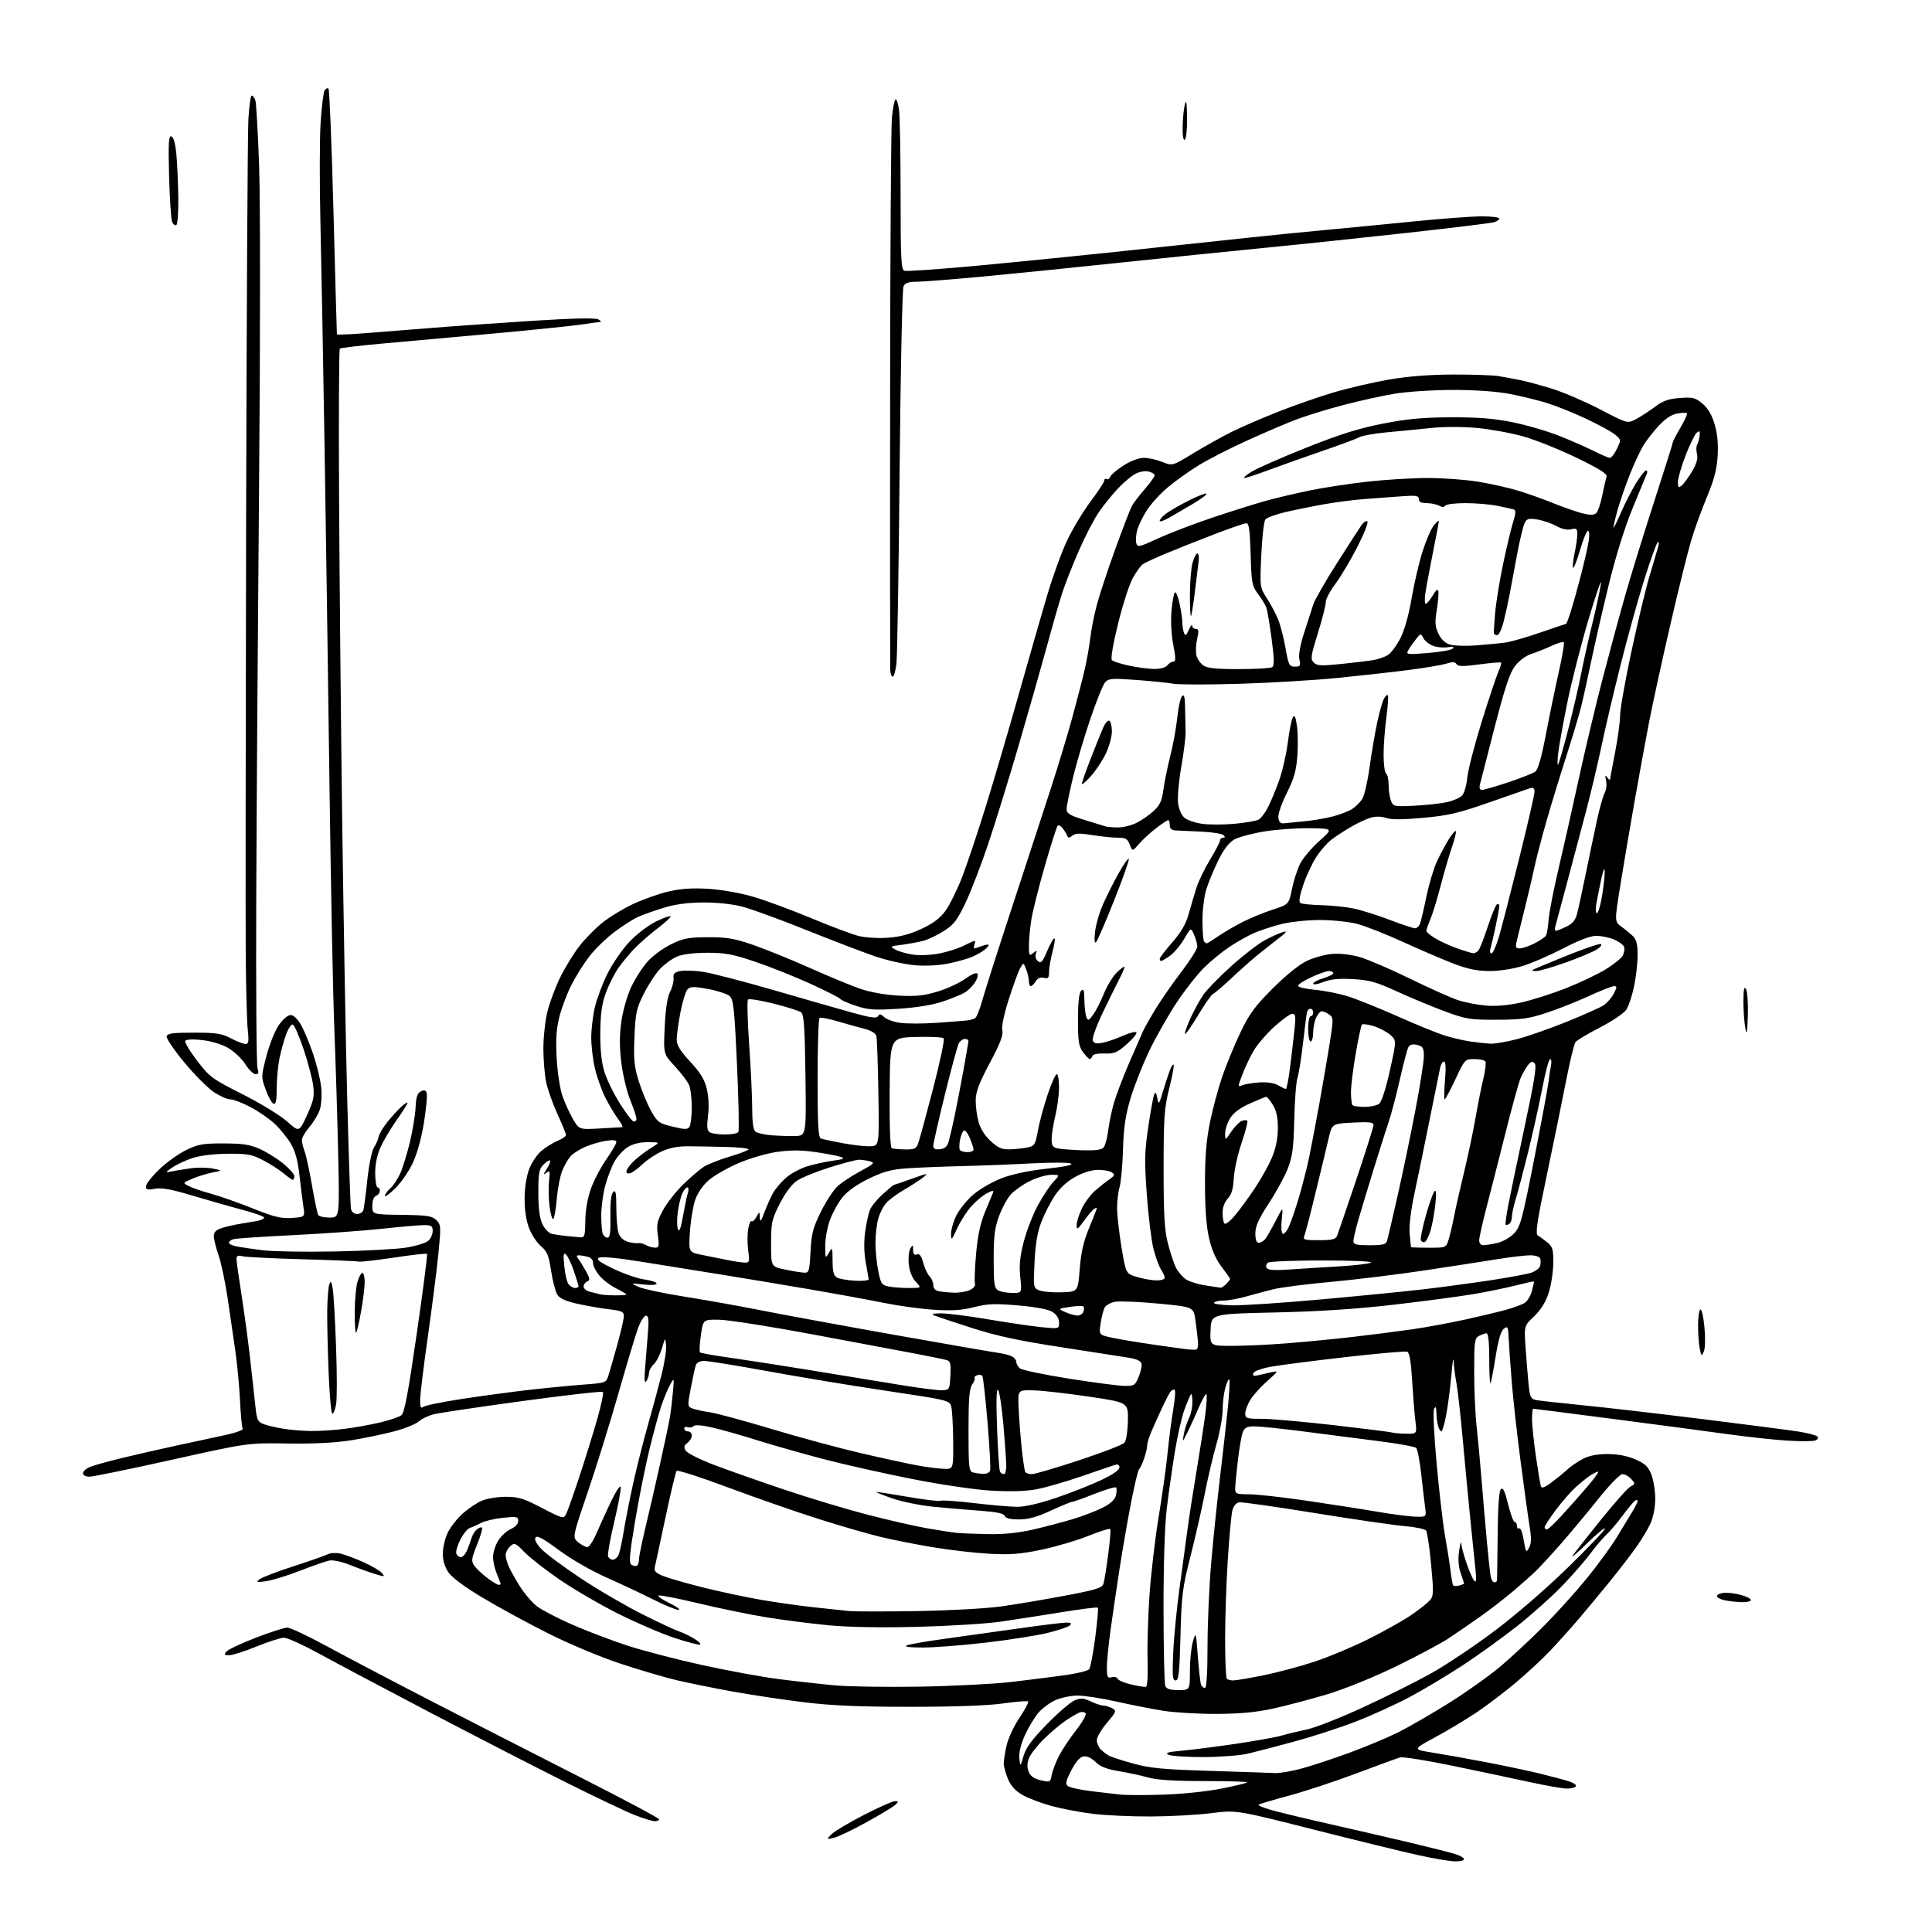 <?xml version="1.0" encoding="UTF-8" standalone="no"?>
<svg 
  version="1.1" 
  xmlns="http://www.w3.org/2000/svg" 
  xmlns:xlink="http://www.w3.org/1999/xlink" 
  xmlns:svg="http://www.w3.org/2000/svg"
  xmlns:rdf="http://www.w3.org/1999/02/22-rdf-syntax-ns#"
  xmlns:cc="http://creativecommons.org/ns#"
  xmlns:dc="http://purl.org/dc/elements/1.1/"
  viewBox="0 0 768 768"
  width="768"
  height="768"
>
<style>svg {background-color: white; }</style>"
<path stroke="none" fill="black" fill-rule="evenodd" d="M578.25,739.91C576.19,739.87 569.55,738.73 563.50,737.39C557.45,736.05 538.77,731.48 522.00,727.23C491.49,719.50 491.49,719.50 481.50,720.76C476.00,721.45 465.20,722.05 457.50,722.08C449.80,722.11 439.45,721.64 434.50,721.03C429.55,720.43 422.12,719.02 418.00,717.91C413.88,716.79 408.64,714.80 406.37,713.47C403.49,711.78 401.75,709.83 400.62,707.01C399.73,704.78 399.00,702.09 399.00,701.03C399.00,699.97 399.49,696.82 400.09,694.03C400.69,691.23 402.97,686.27 405.20,682.93C407.42,679.62 408.99,676.65 408.69,676.36C408.39,676.06 403.95,676.41 398.82,677.14C392.88,677.99 379.53,678.48 362.00,678.48C341.46,678.49 330.70,678.02 319.50,676.66C311.25,675.65 298.43,673.72 291.00,672.37C283.57,671.02 273.68,669.01 269.00,667.91C264.32,666.81 254.26,663.85 246.64,661.33C238.89,658.78 226.32,653.52 218.14,649.42C210.09,645.38 198.32,638.99 192.00,635.20C184.77,630.89 179.66,627.10 178.25,625.02C176.80,622.89 176.01,620.24 176.02,617.60C176.03,615.35 176.86,611.70 177.87,609.50C178.87,607.30 181.55,603.82 183.82,601.77C186.10,599.72 189.60,597.36 191.60,596.52C193.60,595.69 197.88,595.00 201.10,595.00C206.08,595.00 208.21,595.66 215.47,599.45C223.36,603.58 224.05,603.77 224.96,602.08C225.49,601.08 227.92,594.24 230.35,586.88C232.77,579.52 236.00,569.10 237.52,563.73C239.04,558.35 240.00,553.67 239.65,553.31C239.30,552.96 224.94,554.59 207.75,556.93C190.56,559.27 174.70,561.63 172.50,562.18C170.30,562.73 167.60,564.01 166.50,565.03C165.40,566.04 161.12,567.79 157.00,568.91C152.88,570.03 145.10,571.65 139.72,572.51C133.16,573.55 124.75,573.98 114.22,573.81C98.50,573.56 98.50,573.56 68.32,580.28C51.73,583.98 36.99,587.00 35.57,587.00C34.05,587.00 33.00,586.44 33.00,585.62C33.00,584.86 34.24,583.74 35.75,583.13C37.26,582.51 43.00,580.92 48.50,579.58C54.00,578.25 63.67,576.04 70.00,574.67C76.33,573.30 84.99,571.43 89.26,570.52C93.54,569.61 96.78,568.45 96.47,567.96C96.17,567.46 95.69,562.43 95.41,556.78C95.14,551.13 94.30,542.23 93.55,537.00C92.79,531.77 91.42,522.33 90.48,516.00C89.55,509.68 87.93,502.04 86.89,499.03C85.85,496.03 85.00,492.58 85.00,491.36C85.00,489.75 85.88,488.88 88.25,488.13C90.04,487.56 93.30,486.82 95.50,486.48C97.70,486.14 100.74,485.63 102.25,485.35C103.76,485.07 105.00,484.48 105.00,484.03C105.00,483.58 101.29,482.24 96.75,481.04C92.21,479.84 83.26,477.29 76.85,475.37C68.18,472.76 64.29,472.04 61.60,472.55C58.67,473.10 58.00,472.92 58.00,471.60C58.00,470.70 60.36,467.69 63.25,464.90C66.14,462.12 70.97,458.64 74.00,457.17C78.80,454.84 80.71,454.50 89.00,454.53C96.66,454.56 99.46,455.00 103.42,456.80C106.13,458.03 110.29,460.63 112.67,462.59C115.05,464.54 117.00,466.78 117.00,467.57C117.00,468.36 116.73,469.00 116.39,469.00C116.06,469.00 114.42,467.85 112.75,466.44C111.08,465.04 107.42,462.69 104.61,461.23C100.12,458.89 98.40,458.57 90.43,458.64C84.87,458.69 79.44,459.36 76.43,460.37C73.72,461.27 70.15,462.95 68.50,464.09C65.50,466.18 65.50,466.18 68.50,465.59C70.15,465.27 73.60,464.73 76.16,464.38C78.72,464.03 82.55,464.10 84.66,464.53C88.50,465.31 88.50,465.31 84.50,466.08C82.30,466.50 78.71,467.61 76.53,468.53C72.56,470.21 72.56,470.21 75.03,471.49C76.39,472.20 80.42,473.58 84.00,474.56C87.58,475.55 95.06,478.19 100.64,480.43C108.98,483.77 111.71,484.44 116.01,484.15C121.24,483.79 121.24,483.79 120.60,479.65C120.26,477.37 119.55,471.76 119.04,467.18C118.39,461.38 117.36,457.60 115.64,454.68C114.28,452.38 111.44,448.86 109.33,446.85C107.22,444.85 102.85,441.81 99.61,440.10C96.37,438.40 92.72,437.00 91.51,437.00C90.29,437.00 87.34,435.68 84.95,434.08C82.55,432.47 77.30,427.18 73.27,422.33C69.24,417.47 66.08,412.82 66.24,412.00C66.48,410.78 68.50,410.50 77.02,410.50C85.95,410.50 88.13,410.83 91.78,412.75C94.14,413.99 96.75,415.00 97.58,415.00C98.83,415.00 98.99,414.00 98.48,409.25C98.14,406.09 97.78,392.70 97.68,379.50C97.58,366.30 97.65,288.27 97.84,206.10C98.03,123.92 98.43,52.49 98.74,47.35C99.04,42.21 99.63,38.00 100.04,38.00C100.45,38.00 101.10,38.79 101.48,39.75C101.86,40.71 102.55,52.75 103.02,66.50C103.49,80.40 103.48,136.13 102.99,192.00C102.51,247.28 102.00,321.75 101.86,357.50C101.72,393.25 101.95,423.51 102.37,424.75C102.95,426.45 102.75,427.00 101.58,427.00C100.72,427.00 98.90,425.22 97.53,423.06C96.17,420.89 93.12,417.99 90.77,416.62C88.21,415.13 84.05,413.86 80.38,413.45C76.70,413.04 74.02,413.16 73.66,413.75C73.32,414.28 75.42,417.82 78.32,421.61C83.31,428.13 84.28,428.85 96.45,435.00C103.52,438.57 111.47,443.44 114.12,445.80C118.93,450.10 118.93,450.10 122.04,443.30C124.69,437.48 125.04,435.78 124.49,431.50C124.13,428.75 122.41,422.25 120.67,417.05C118.93,411.86 117.00,407.45 116.40,407.27C115.79,407.08 114.59,408.86 113.73,411.22C112.86,413.57 111.67,417.88 111.08,420.80C110.48,423.71 110.00,429.04 110.00,432.63C110.00,437.41 109.66,439.06 108.75,438.76C108.06,438.53 106.66,436.03 105.63,433.19C103.78,428.10 103.79,427.95 105.91,419.77C107.09,415.22 109.30,409.70 110.83,407.50C112.43,405.18 114.40,403.50 115.52,403.50C116.71,403.50 118.29,405.01 119.70,407.50C120.95,409.70 123.13,414.97 124.55,419.21C125.97,423.45 127.39,429.34 127.69,432.31C128.00,435.28 127.74,439.24 127.13,441.11C126.51,442.97 124.65,446.07 123.00,448.00C121.35,449.93 120.00,452.26 120.00,453.18C120.00,454.11 120.49,456.14 121.09,457.68C121.68,459.23 123.01,465.34 124.03,471.26C125.05,477.17 126.17,482.46 126.50,483.01C126.84,483.55 128.89,484.00 131.05,484.00C134.98,484.00 134.98,484.00 134.44,459.25C134.15,445.64 133.46,423.26 132.92,409.53C132.37,395.79 131.49,351.47 130.96,311.03C130.43,270.59 129.55,210.28 129.01,177.00C128.47,143.72 127.73,103.90 127.37,88.50C127.01,73.10 127.04,55.29 127.44,48.92C127.85,42.55 128.56,36.71 129.03,35.95C129.51,35.18 130.21,34.87 130.59,35.26C130.97,35.64 131.86,57.68 132.56,84.23C133.27,110.78 133.88,132.68 133.92,132.89C133.96,133.11 138.16,132.97 143.25,132.59C148.34,132.21 160.38,131.26 170.00,130.48C179.62,129.70 198.44,128.37 211.82,127.52C227.96,126.50 236.70,126.31 237.82,126.96C238.74,127.50 239.14,127.95 238.69,127.97C238.25,127.99 234.87,128.45 231.19,128.99C227.51,129.54 211.90,131.14 196.50,132.55C181.10,133.96 161.11,135.76 152.07,136.57C143.03,137.37 135.38,138.28 135.07,138.60C134.76,138.91 134.63,164.89 134.78,196.33C134.94,227.78 135.49,285.68 136.01,325.00C136.54,364.32 137.45,414.95 138.04,437.50C138.63,460.05 139.30,479.42 139.52,480.54C139.77,481.78 140.72,482.57 141.97,482.57C143.09,482.57 144.21,481.88 144.45,481.04C144.70,480.19 145.41,474.77 146.02,469.00C146.64,463.17 147.80,457.47 148.64,456.18C149.47,454.90 150.31,452.96 150.52,451.88C150.73,450.80 152.23,448.24 153.85,446.21C155.47,444.17 157.97,441.41 159.40,440.08C160.83,438.74 162.00,437.99 162.00,438.40C162.00,438.81 160.03,441.92 157.63,445.32C155.22,448.72 152.32,453.66 151.17,456.29C149.84,459.33 149.10,463.07 149.14,466.54C149.18,469.54 149.61,472.00 150.10,472.00C150.60,472.00 151.00,472.63 151.00,473.39C151.00,474.16 150.33,475.05 149.50,475.36C148.57,475.72 148.00,477.24 148.00,479.36C148.00,482.77 148.00,482.77 159.75,482.93C169.91,483.06 171.76,483.35 173.45,485.02C175.31,486.87 175.35,487.53 174.23,498.73C173.58,505.20 171.68,520.05 170.02,531.72C168.36,543.39 167.00,554.58 167.00,556.59C167.00,559.37 167.30,560.01 168.25,559.26C168.94,558.71 175.80,557.30 183.50,556.12C191.20,554.94 203.16,553.32 210.07,552.53C216.99,551.74 226.76,550.79 231.79,550.41C240.93,549.72 240.94,549.71 241.92,546.61C242.47,544.90 244.05,539.36 245.45,534.30C246.85,529.25 248.00,524.22 248.00,523.13C248.00,521.46 247.09,521.04 242.25,520.48C239.09,520.11 233.45,519.14 229.72,518.32C224.91,517.26 222.53,516.19 221.55,514.66C220.80,513.47 219.68,509.20 219.07,505.17C218.13,499.02 217.49,497.44 215.05,495.39C213.45,494.04 211.32,490.82 210.32,488.22C209.16,485.20 208.51,480.96 208.54,476.45C208.56,472.18 209.28,467.55 210.36,464.73C211.34,462.16 213.52,458.90 215.19,457.49C216.87,456.08 219.76,454.29 221.62,453.51C223.48,452.74 225.00,451.69 225.00,451.19C225.00,450.69 223.48,446.96 221.61,442.89C219.75,438.83 217.72,433.12 217.11,430.20C216.50,427.29 216.00,421.24 216.00,416.76C216.00,412.29 216.73,405.67 217.63,402.06C218.53,398.45 220.81,392.35 222.70,388.51C224.59,384.66 227.97,379.13 230.21,376.23C232.45,373.32 236.59,369.09 239.40,366.83C242.20,364.56 247.73,361.20 251.68,359.36C255.63,357.51 261.93,355.28 265.68,354.40C270.54,353.25 275.09,352.94 281.50,353.32C286.77,353.64 294.22,354.95 299.48,356.49C304.42,357.94 314.77,361.76 322.48,364.99C330.19,368.21 338.66,371.39 341.30,372.06C343.97,372.73 349.14,373.04 352.95,372.77C357.73,372.43 361.78,371.36 366.33,369.22C370.99,367.05 373.74,364.97 375.89,361.99C377.55,359.69 380.51,353.69 382.46,348.66C384.41,343.62 388.65,330.95 391.89,320.50C395.12,310.05 401.01,290.02 404.97,276.00C408.93,261.98 413.97,244.43 416.16,237.00C418.35,229.57 421.92,219.70 424.10,215.05C426.27,210.41 430.52,203.33 433.53,199.33C436.54,195.33 439.00,191.57 439.00,190.97C439.00,190.37 439.40,190.13 439.90,190.44C440.39,190.74 441.05,190.31 441.36,189.49C441.68,188.67 444.07,186.65 446.67,185.00C449.44,183.24 452.75,182.00 454.68,182.00C456.48,182.00 459.78,182.73 462.01,183.62C466.05,185.24 466.05,185.24 474.28,180.23C478.80,177.47 485.65,173.65 489.50,171.73C493.35,169.82 501.68,166.20 508.02,163.70C514.35,161.20 524.25,157.75 530.02,156.03C535.78,154.31 545.67,152.01 552.00,150.91C559.67,149.59 568.19,148.91 577.60,148.89C585.35,148.87 593.45,149.14 595.60,149.49C597.74,149.83 601.75,150.58 604.50,151.14C607.25,151.70 613.10,153.30 617.50,154.70C621.90,156.09 630.33,159.74 636.23,162.81C646.95,168.39 646.95,168.39 650.23,166.68C652.03,165.74 655.41,163.54 657.74,161.80C661.08,159.31 663.23,158.54 667.79,158.21C672.96,157.83 673.95,158.08 676.80,160.48C678.99,162.33 680.50,164.93 681.62,168.76C682.72,172.54 683.09,176.62 682.78,181.42C682.45,186.61 681.31,190.91 678.56,197.50C676.48,202.45 673.70,210.10 672.37,214.50C671.03,218.90 667.29,233.97 664.06,248.00C660.82,262.02 657.03,279.35 655.64,286.50C654.25,293.65 651.53,308.50 649.60,319.50C647.66,330.50 645.12,345.55 643.94,352.94C641.80,366.38 641.80,366.38 644.64,368.44C646.20,369.57 648.27,371.29 649.24,372.25C650.52,373.52 651.00,375.58 650.98,379.75C650.97,382.91 650.33,388.51 649.55,392.18C648.77,395.86 647.39,400.00 646.49,401.37C645.59,402.75 640.90,405.91 636.07,408.41C631.24,410.90 626.84,413.52 626.30,414.22C625.75,414.92 624.08,421.80 622.57,429.50C621.07,437.20 617.63,454.06 614.92,466.96C610.94,485.89 610.25,490.56 611.34,491.17C612.08,491.58 613.76,492.80 615.09,493.87C617.19,495.58 617.49,496.64 617.45,502.16C617.42,505.65 616.59,510.98 615.60,514.00C614.40,517.67 612.47,520.76 609.81,523.29C605.83,527.08 605.83,527.08 606.45,535.79C606.79,540.58 607.32,547.09 607.63,550.26C608.11,555.09 608.54,556.09 610.35,556.49C611.53,556.76 619.70,557.68 628.50,558.54C637.30,559.40 658.90,561.89 676.50,564.08C694.10,566.26 711.42,568.52 715.00,569.08C718.58,569.65 721.91,570.52 722.42,571.02C722.97,571.57 722.64,572.20 721.57,572.61C720.60,572.98 715.46,573.00 710.15,572.65C704.84,572.31 693.98,571.11 686.00,570.00C678.02,568.88 657.66,566.18 640.74,563.99C623.82,561.79 609.76,560.00 609.49,560.00C609.22,560.00 609.00,561.85 609.00,564.12C609.00,566.39 609.69,573.03 610.54,578.87C611.38,584.72 612.28,590.09 612.53,590.81C612.85,591.75 614.04,591.32 616.74,589.31C618.81,587.76 621.62,585.46 623.00,584.18C624.38,582.91 627.17,581.00 629.21,579.93C631.69,578.64 634.94,578.00 639.02,578.00C643.00,578.00 646.82,578.73 649.99,580.09C653.92,581.78 655.16,582.94 656.43,586.11C657.29,588.27 657.99,592.62 657.98,595.77C657.97,599.16 657.20,603.16 656.11,605.56C655.10,607.80 652.53,612.07 650.40,615.06C648.28,618.05 643.63,624.10 640.06,628.50C636.50,632.90 630.89,639.65 627.61,643.50C624.32,647.35 619.13,653.13 616.07,656.35C613.00,659.57 606.90,665.23 602.50,668.92C598.10,672.62 591.12,677.91 587.00,680.68C582.88,683.45 575.45,687.91 570.51,690.58C561.51,695.44 561.51,695.44 569.51,696.70C573.90,697.40 583.58,699.13 591.00,700.55C598.42,701.98 608.10,704.03 612.50,705.12C616.90,706.20 621.97,707.56 623.76,708.13C625.55,708.70 626.76,709.57 626.45,710.08C626.14,710.59 624.56,711.00 622.94,711.00C621.33,711.00 614.72,709.85 608.25,708.44C601.79,707.03 587.96,704.11 577.52,701.95C567.08,699.78 557.63,698.28 556.52,698.61C555.41,698.93 547.52,701.82 539.00,705.02C530.48,708.22 518.38,712.20 512.12,713.88C505.86,715.56 500.53,717.14 500.27,717.40C500.01,717.65 502.13,718.56 504.98,719.40C507.82,720.24 518.33,722.78 528.32,725.04C538.32,727.30 553.02,730.70 561.00,732.59C568.98,734.49 576.96,736.52 578.75,737.10C580.54,737.68 582.00,738.57 582.00,739.08C582.00,739.58 580.31,739.96 578.25,739.91zM331.50,730.55C328.50,731.24 328.50,731.24 330.50,729.17C331.60,728.03 337.34,724.60 343.25,721.55C349.16,718.50 354.77,716.00 355.71,716.00C357.21,716.00 357.25,716.18 355.96,717.41C355.16,718.18 350.00,721.30 344.50,724.34C339.00,727.38 333.15,730.18 331.50,730.55zM260.25,723.95C259.29,723.92 255.80,722.86 252.50,721.59C249.20,720.31 236.82,714.44 225.00,708.53C213.18,702.63 188.88,690.13 171.00,680.77C153.12,671.40 133.27,660.87 126.88,657.37C120.49,653.87 114.19,651.01 112.88,651.02C111.57,651.03 106.67,652.59 102.00,654.50C97.33,656.41 92.43,657.97 91.13,657.98C89.16,658.00 88.96,657.75 89.97,656.54C90.63,655.74 95.89,653.26 101.64,651.04C107.39,648.82 113.05,647.00 114.21,647.00C115.37,647.00 122.43,650.33 129.91,654.39C137.38,658.46 156.10,668.29 171.50,676.23C186.90,684.18 213.56,697.81 230.75,706.53C247.94,715.25 262.00,722.75 262.00,723.19C262.00,723.64 261.21,723.98 260.25,723.95zM462.50,713.40C469.72,713.18 479.90,712.12 485.39,711.03C490.83,709.94 495.51,708.82 495.80,708.53C496.10,708.24 488.47,708.00 478.85,708.00C466.82,708.00 459.82,707.56 456.43,706.59C453.72,705.82 448.47,704.68 444.77,704.07C439.86,703.25 437.35,702.26 435.50,700.41C433.96,698.87 432.09,697.99 430.78,698.18C429.31,698.40 427.70,700.21 425.88,703.70C423.74,707.81 423.44,709.12 424.44,709.95C425.14,710.53 429.26,711.45 433.60,712.00C437.95,712.54 443.30,713.17 445.50,713.40C447.70,713.62 455.35,713.63 462.50,713.40zM418.07,705.55C418.39,703.87 419.69,700.48 420.96,698.00C422.24,695.52 425.29,690.94 427.74,687.81C430.19,684.69 431.91,681.67 431.57,681.11C431.22,680.55 430.16,680.37 429.22,680.71C428.27,681.06 425.70,682.56 423.50,684.06C421.30,685.56 417.42,688.84 414.89,691.36C412.35,693.87 409.74,697.21 409.09,698.78C408.28,700.74 408.21,702.43 408.89,704.20C409.58,706.04 410.95,707.03 413.68,707.68C417.41,708.57 417.51,708.52 418.07,705.55zM506.77,704.82C508.57,704.92 513.32,704.12 517.33,703.04C521.35,701.97 530.00,699.11 536.57,696.69C543.13,694.27 551.88,690.60 556.00,688.54C560.12,686.47 569.12,681.26 576.00,676.96C582.88,672.66 592.10,666.10 596.50,662.39C600.90,658.68 608.77,651.32 614.00,646.04C619.23,640.76 626.94,632.17 631.15,626.97C635.36,621.76 640.53,614.65 642.65,611.17C644.77,607.68 647.51,603.18 648.73,601.17C649.96,599.15 650.97,597.14 650.98,596.69C650.99,596.25 650.54,596.17 649.98,596.51C649.42,596.86 647.23,599.48 645.13,602.32C643.03,605.17 640.10,608.62 638.62,610.00C637.14,611.38 634.28,614.75 632.26,617.50C630.24,620.25 625.19,626.04 621.04,630.36C616.89,634.68 608.77,641.93 603.00,646.47C597.23,651.01 587.63,657.93 581.68,661.84C575.73,665.76 566.28,671.42 560.68,674.43C555.08,677.43 545.31,681.89 538.97,684.34C532.63,686.79 521.61,690.37 514.47,692.30C507.34,694.23 499.02,696.40 496.00,697.12C492.98,697.83 485.10,698.44 478.50,698.46C471.90,698.48 465.60,698.07 464.50,697.54C462.95,696.80 464.18,696.43 470.00,695.91C474.12,695.54 483.80,694.30 491.50,693.16C499.20,692.01 507.30,690.55 509.50,689.91C511.70,689.27 516.24,688.16 519.60,687.46C522.95,686.75 532.98,682.80 541.88,678.68C550.79,674.56 562.82,668.56 568.62,665.34C574.43,662.13 585.76,654.57 593.80,648.55C602.41,642.10 614.50,631.66 623.21,623.16C631.35,615.22 638.00,608.24 638.00,607.64C638.00,607.04 634.78,609.69 630.86,613.53C626.93,617.36 624.34,619.58 625.11,618.46C625.87,617.34 630.92,610.92 636.33,604.20C641.74,597.48 647.06,591.50 648.16,590.91C650.07,589.89 650.08,589.75 648.43,587.92C647.47,586.86 645.91,586.00 644.95,586.00C643.96,586.00 639.90,590.15 635.43,595.75C631.15,601.11 624.49,609.10 620.64,613.50C616.78,617.90 612.23,622.85 610.53,624.50C608.82,626.15 604.74,629.77 601.46,632.56C598.18,635.34 592.35,639.84 588.50,642.57C584.65,645.30 578.92,649.23 575.77,651.31C572.62,653.38 563.17,658.42 554.77,662.50C545.90,666.81 534.47,671.43 527.50,673.53C520.90,675.51 511.23,678.06 506.00,679.20C499.21,680.68 492.79,681.28 483.50,681.30C476.35,681.32 466.90,680.77 462.50,680.07C458.10,679.38 449.69,677.73 443.81,676.40C437.93,675.08 430.95,674.01 428.31,674.02C425.66,674.03 421.68,674.87 419.46,675.88C417.24,676.89 414.19,679.17 412.70,680.95C411.20,682.73 408.83,686.68 407.44,689.73C405.80,693.30 405.01,696.58 405.22,698.89C405.55,702.50 405.55,702.50 406.87,698.03C407.86,694.69 410.23,691.47 416.20,685.36C420.60,680.85 425.54,676.61 427.17,675.93C429.65,674.90 430.71,674.97 433.61,676.35C435.51,677.26 437.76,678.00 438.60,678.00C439.44,678.00 441.01,678.47 442.09,679.05C443.93,680.03 443.82,680.35 440.02,684.86C437.81,687.48 436.00,690.58 436.00,691.74C436.00,692.91 436.71,694.57 437.58,695.44C438.45,696.30 439.94,697.43 440.90,697.95C441.86,698.46 446.21,699.86 450.57,701.07C457.13,702.88 462.40,703.38 481.00,703.95C493.38,704.33 504.97,704.72 506.77,704.82zM468.44,671.83C473.00,671.83 473.00,671.83 473.01,664.17C473.01,659.95 473.55,654.70 474.21,652.50C475.38,648.58 475.42,648.69 476.16,658.42C476.57,663.87 477.14,668.93 477.43,669.67C477.71,670.40 478.40,671.00 478.97,671.00C479.64,671.00 480.00,665.08 480.01,654.25C480.02,645.04 480.70,629.85 481.53,620.50C482.35,611.15 483.89,596.30 484.95,587.50C486.00,578.70 487.39,566.40 488.03,560.18C488.66,553.95 488.95,548.62 488.67,548.33C488.38,548.05 487.67,549.54 487.08,551.66C486.49,553.77 486.01,557.77 486.01,560.54C486.00,563.32 484.90,569.39 483.56,574.04C482.22,578.69 480.15,587.45 478.97,593.50C477.79,599.55 475.22,610.80 473.27,618.50C470.02,631.28 469.68,634.04 469.26,650.25C468.88,664.98 468.56,668.00 467.34,668.00C466.10,668.00 465.95,666.21 466.38,656.75C466.66,650.56 467.81,638.98 468.92,631.00C470.03,623.02 471.44,612.67 472.05,608.00C472.66,603.33 474.29,592.75 475.68,584.50C477.06,576.25 478.62,566.18 479.14,562.13C479.66,558.07 479.85,554.51 479.56,554.22C479.26,553.93 477.89,556.35 476.50,559.60C475.11,562.84 473.08,567.30 471.98,569.50C469.98,573.50 469.98,573.50 470.61,570.00C470.96,568.08 471.86,565.28 472.62,563.80C473.38,562.31 474.00,559.43 474.00,557.38C474.00,555.34 473.76,553.91 473.46,554.21C473.16,554.50 472.02,557.17 470.91,560.12C469.81,563.08 468.07,570.67 467.04,577.00C466.01,583.33 464.57,593.45 463.83,599.50C463.00,606.39 462.51,621.34 462.52,639.50C462.54,655.45 462.85,669.25 463.21,670.17C463.69,671.38 465.11,671.83 468.44,671.83zM365.50,670.47C378.70,670.25 395.12,669.41 402.00,668.61C408.88,667.80 418.44,666.60 423.25,665.92C428.07,665.25 432.43,664.19 432.94,663.57C433.45,662.95 434.55,657.29 435.37,650.99C436.19,644.69 436.66,639.32 436.40,639.07C436.14,638.81 429.54,639.64 421.72,640.92C413.90,642.19 403.00,643.88 397.50,644.67C392.00,645.46 377.30,646.37 364.83,646.69C350.40,647.06 337.55,646.84 329.47,646.08C322.50,645.42 311.33,643.99 304.67,642.91C298.00,641.82 285.90,639.33 277.78,637.38C269.65,635.43 262.48,634.01 261.83,634.22C261.19,634.44 263.10,635.80 266.08,637.25C269.06,638.69 270.70,639.91 269.73,639.94C268.75,639.97 264.25,638.13 259.73,635.85C255.20,633.57 246.78,629.61 241.00,627.05C234.91,624.34 226.97,619.76 222.09,616.14C215.87,611.52 213.48,610.23 212.88,611.19C212.36,612.03 213.22,613.68 215.29,615.85C217.06,617.69 224.12,622.93 231.00,627.49C237.88,632.05 248.90,638.47 255.50,641.77C262.10,645.07 268.57,648.09 269.87,648.49C271.18,648.89 273.84,650.15 275.79,651.30C277.73,652.45 278.84,653.55 278.24,653.75C277.64,653.95 272.95,652.71 267.82,651.00C262.70,649.28 252.75,644.99 245.73,641.47C238.70,637.95 228.35,631.93 222.73,628.10C217.10,624.26 210.73,619.30 208.56,617.08C204.86,613.28 204.51,613.13 202.81,614.67C201.82,615.57 201.00,617.12 201.00,618.11C201.00,619.10 201.55,621.16 202.23,622.70C202.90,624.24 204.93,627.84 206.72,630.70C208.52,633.55 211.54,637.07 213.43,638.52C215.32,639.96 221.51,643.19 227.18,645.69C232.86,648.19 242.68,651.94 249.00,654.02C255.32,656.10 268.82,659.63 279.00,661.86C289.18,664.10 302.90,666.62 309.50,667.46C316.10,668.31 326.00,669.42 331.50,669.94C337.00,670.45 352.30,670.69 365.50,670.47zM455.49,670.54C456.10,670.42 456.37,666.27 456.18,659.92C456.01,654.19 456.36,642.52 456.95,634.00C457.54,625.48 459.17,611.52 460.58,603.00C461.99,594.48 463.60,583.02 464.14,577.54C464.69,572.06 465.70,564.28 466.39,560.24C467.08,556.20 467.33,552.70 466.94,552.46C466.55,552.22 465.79,552.58 465.27,553.26C464.74,553.94 463.16,556.98 461.77,560.00C460.37,563.02 458.50,567.20 457.61,569.28C456.73,571.37 456.00,573.81 456.00,574.71C456.00,575.62 455.44,577.96 454.76,579.93C454.07,581.89 453.19,583.74 452.80,584.03C452.40,584.33 450.95,590.40 449.57,597.53C448.19,604.67 446.16,616.35 445.06,623.50C443.96,630.65 442.37,641.42 441.53,647.42C440.69,653.43 440.00,660.35 440.00,662.79C440.00,666.70 440.23,667.17 441.95,666.72C443.03,666.44 444.07,666.71 444.27,667.32C444.48,667.93 446.86,668.95 449.57,669.59C452.28,670.23 454.95,670.66 455.49,670.54zM490.26,668.00C491.32,668.00 496.76,667.07 502.34,665.94C507.93,664.81 517.11,662.35 522.75,660.47C528.39,658.59 538.00,654.55 544.12,651.48C550.23,648.42 557.77,644.19 560.87,642.08C563.97,639.97 567.30,637.35 568.27,636.27C569.91,634.45 569.95,633.31 568.89,621.90C568.26,615.08 567.35,609.00 566.87,608.40C566.39,607.79 562.51,607.00 558.25,606.64C553.99,606.28 537.93,603.94 522.56,601.45C507.20,598.95 493.73,597.04 492.62,597.20C491.34,597.39 490.35,598.59 489.87,600.50C489.46,602.15 488.65,610.92 488.06,620.00C487.48,629.08 487.00,643.29 487.00,651.58C487.00,659.88 487.30,666.97 487.67,667.33C488.03,667.70 489.20,668.00 490.26,668.00zM366.50,654.92C361.30,654.89 359.21,654.59 360.53,654.05C361.64,653.60 368.17,652.46 375.03,651.52C381.89,650.57 395.13,648.72 404.45,647.40C413.77,646.08 422.53,645.00 423.90,645.00C425.74,645.00 426.11,645.29 425.28,646.12C424.67,646.73 420.64,648.09 416.33,649.14C412.02,650.18 400.85,651.92 391.50,653.01C382.15,654.09 370.90,654.95 366.50,654.92zM364.50,640.43C377.15,640.23 392.23,639.39 398.00,638.58C403.77,637.76 415.14,635.85 423.25,634.32C435.69,631.99 438.11,631.24 438.63,629.58C438.98,628.49 439.82,623.31 440.51,618.05C441.19,612.80 441.58,608.20 441.37,607.83C441.16,607.46 437.22,608.68 432.62,610.54C428.01,612.39 419.58,614.88 413.87,616.06C405.45,617.81 401.53,618.10 393.00,617.62C387.23,617.29 377.10,616.12 370.50,615.00C363.90,613.89 354.68,612.06 350.00,610.94C345.32,609.82 334.30,606.63 325.50,603.84C316.70,601.06 300.54,595.44 289.60,591.35C278.65,587.25 269.37,584.27 268.98,584.70C268.59,585.14 266.61,593.38 264.58,603.00C262.55,612.62 260.65,621.49 260.35,622.70C259.91,624.49 260.47,625.17 263.41,626.40C265.39,627.22 272.47,629.28 279.14,630.96C285.82,632.64 296.28,634.87 302.39,635.93C308.50,636.98 318.00,638.33 323.50,638.92C329.00,639.52 335.30,640.18 337.50,640.41C339.70,640.63 351.85,640.64 364.50,640.43zM692.25,636.88C690.19,636.82 687.15,636.47 685.50,636.12C683.85,635.77 682.50,635.03 682.50,634.49C682.50,633.95 683.70,633.36 685.17,633.19C686.64,633.02 689.68,633.38 691.92,633.98C694.17,634.58 696.00,635.51 696.00,636.04C696.00,636.57 694.31,636.95 692.25,636.88zM580.00,630.29C581.10,630.00 582.00,629.65 582.00,629.51C582.00,629.37 581.40,627.51 580.66,625.38C579.76,622.80 579.55,619.82 580.02,616.50C580.41,613.75 580.79,612.44 580.87,613.59C580.94,614.74 581.91,618.33 583.02,621.57C584.14,624.80 585.51,627.91 586.08,628.47C586.80,629.18 586.95,627.95 586.58,624.50C586.27,621.75 585.35,612.75 584.53,604.50C583.70,596.25 582.32,581.68 581.46,572.12C580.60,562.57 579.47,552.49 578.95,549.74C578.43,546.98 577.94,543.10 577.86,541.11C577.78,539.13 577.37,541.55 576.95,546.50C576.52,551.45 575.62,558.54 574.93,562.25C574.24,565.96 573.35,569.00 572.96,569.00C572.56,569.00 571.96,567.99 571.63,566.75C571.30,565.51 571.01,563.15 570.98,561.50C570.95,559.32 570.70,558.91 570.08,560.00C569.59,560.87 570.02,570.14 571.10,582.00C572.13,593.27 573.63,606.10 574.42,610.50C575.22,614.90 576.18,620.98 576.55,624.00C576.92,627.02 577.40,629.80 577.62,630.16C577.83,630.52 578.90,630.58 580.00,630.29zM198.18,630.00C198.63,630.00 199.00,629.83 199.00,629.62C199.00,629.41 198.32,627.63 197.50,625.65C196.68,623.68 196.00,620.64 196.00,618.90C196.00,617.16 196.92,614.25 198.04,612.43C199.16,610.62 201.41,608.54 203.04,607.82C204.82,607.03 206.00,605.76 206.00,604.61C206.00,602.89 205.45,602.77 199.92,603.35C196.57,603.70 192.63,604.63 191.17,605.42C189.70,606.20 187.73,607.08 186.80,607.37C185.86,607.66 184.14,609.77 182.98,612.05C181.81,614.33 181.10,616.83 181.40,617.60C181.69,618.37 182.52,619.00 183.22,619.00C183.93,619.00 185.03,617.76 185.67,616.25C186.30,614.74 187.10,612.53 187.45,611.34C187.79,610.15 188.75,608.63 189.56,607.95C190.38,607.27 191.30,606.96 191.60,607.27C191.90,607.57 191.02,610.63 189.63,614.07C187.37,619.67 187.26,620.53 188.56,622.41C189.36,623.56 191.67,625.74 193.69,627.25C195.71,628.76 197.73,630.00 198.18,630.00zM105.79,628.55C102.14,629.05 101.74,628.94 103.10,627.82C103.98,627.09 110.06,624.76 116.60,622.64C123.15,620.52 129.33,618.35 130.33,617.83C131.34,617.31 133.55,617.18 135.25,617.55C136.94,617.93 141.07,619.46 144.41,620.96C147.76,622.46 151.11,624.43 151.86,625.33C153.11,626.84 152.87,626.86 148.86,625.62C146.46,624.87 142.03,623.27 139.01,622.05C136.00,620.84 132.40,620.06 131.01,620.32C129.63,620.58 124.35,622.41 119.29,624.38C114.22,626.35 108.15,628.23 105.79,628.55zM594.02,629.00C594.56,629.00 595.04,628.66 595.09,628.25C595.13,627.84 595.25,619.76 595.34,610.30C595.44,599.11 595.89,592.71 596.62,591.98C597.46,591.14 598.20,592.69 599.48,597.93C600.44,601.82 601.62,605.00 602.11,605.00C602.60,605.00 603.00,605.70 603.00,606.56C603.00,607.42 603.41,607.86 603.92,607.55C604.43,607.23 605.24,609.35 605.71,612.24C606.52,617.12 606.67,617.34 607.82,615.26C608.75,613.58 608.80,611.48 608.04,606.76C607.48,603.32 605.91,591.95 604.54,581.50C603.16,571.05 601.57,556.88 601.00,550.00C600.43,543.12 599.86,535.12 599.73,532.20C599.52,527.38 599.35,527.02 597.79,528.20C596.63,529.09 595.59,532.65 594.51,539.45C593.64,544.92 592.72,549.61 592.47,549.87C592.21,550.12 592.00,545.76 592.00,540.17C592.00,533.64 591.62,530.00 590.93,530.00C590.35,530.00 589.00,530.47 587.93,531.04C586.17,531.98 586.00,533.24 586.01,545.29C586.01,552.55 586.45,562.33 586.97,567.00C587.49,571.67 588.39,581.35 588.97,588.50C589.54,595.65 590.49,606.67 591.08,613.00C591.66,619.33 592.34,625.51 592.59,626.75C592.84,627.99 593.48,629.00 594.02,629.00zM253.20,622.38C253.64,622.10 254.00,620.99 254.00,619.91C254.00,618.83 255.11,613.34 256.46,607.72C257.82,602.10 260.48,590.52 262.37,582.00C264.26,573.48 266.06,564.92 266.37,563.00C266.68,561.08 267.18,556.80 267.48,553.50C268.01,547.58 268.00,547.54 266.41,550.37C265.53,551.95 264.00,555.61 263.00,558.50C262.01,561.39 259.83,569.32 258.17,576.12C256.51,582.93 253.92,595.86 252.43,604.85C250.18,618.35 249.94,621.34 251.05,622.03C251.80,622.49 252.76,622.65 253.20,622.38zM243.57,620.00C244.32,620.00 245.32,619.21 245.81,618.25C246.29,617.29 247.23,613.12 247.89,609.00C248.56,604.88 250.23,596.33 251.62,590.00C253.01,583.67 255.74,572.88 257.69,566.00C259.65,559.12 262.11,549.97 263.18,545.66C264.24,541.35 264.96,536.40 264.77,534.66C264.44,531.56 264.41,531.58 263.12,536.00C262.40,538.48 260.95,541.31 259.90,542.29C258.86,543.27 257.99,544.85 257.98,545.79C257.98,546.73 257.51,548.17 256.94,549.00C256.20,550.07 256.06,548.63 256.42,544.00C256.70,540.42 257.20,534.24 257.53,530.25C257.99,524.62 257.83,523.00 256.80,523.00C256.08,523.00 254.69,525.14 253.71,527.75C252.73,530.36 249.24,541.95 245.95,553.50C242.66,565.05 237.17,582.75 233.74,592.83C227.50,611.16 227.50,611.16 229.86,613.08C231.16,614.14 232.79,615.00 233.49,615.00C234.18,615.00 235.77,612.64 237.01,609.75C238.25,606.86 240.86,601.12 242.82,597.00C244.79,592.86 246.54,590.22 246.74,591.11C246.93,591.99 245.77,598.26 244.15,605.04C242.53,611.83 241.43,617.97 241.71,618.69C241.99,619.41 242.82,620.00 243.57,620.00zM392.82,609.84C399.13,609.95 404.95,609.35 410.82,607.99C415.60,606.88 422.65,605.02 426.50,603.86C430.35,602.70 435.63,600.68 438.23,599.37C441.45,597.75 443.17,596.17 443.60,594.45C443.95,593.05 443.97,591.64 443.64,591.30C443.31,590.97 439.45,592.12 435.07,593.85C430.69,595.58 426.69,597.00 426.19,597.00C425.69,597.00 421.87,598.58 417.71,600.50C412.18,603.05 408.75,604.00 405.03,604.00C401.59,604.00 399.76,603.55 399.40,602.60C399.02,601.61 396.15,601.01 389.68,600.54C384.63,600.18 376.23,599.47 371.00,598.95C365.77,598.44 358.35,596.92 354.50,595.57C350.65,594.22 347.88,593.09 348.34,593.06C348.80,593.03 354.54,593.93 361.09,595.06C367.65,596.19 373.40,596.87 373.88,596.57C374.37,596.27 380.33,596.69 387.13,597.50C393.93,598.30 401.70,598.97 404.40,598.98C407.44,598.99 413.31,597.64 419.90,595.39C425.73,593.41 433.76,590.24 437.75,588.35C442.24,586.23 445.00,584.32 445.00,583.35C445.00,582.30 444.41,581.95 443.25,582.31C442.29,582.61 436.29,584.65 429.93,586.85C423.56,589.05 415.46,591.38 411.93,592.03C407.79,592.80 401.46,592.99 394.14,592.56C387.57,592.18 374.27,590.23 362.64,587.93C351.56,585.75 335.75,582.20 327.50,580.05C319.25,577.89 307.42,574.53 301.20,572.58C294.99,570.62 286.93,568.33 283.28,567.49C279.10,566.52 276.30,566.30 275.70,566.90C275.18,567.42 274.14,567.61 273.38,567.31C272.62,567.02 272.00,567.28 272.00,567.89C272.00,568.50 272.68,569.00 273.50,569.00C274.32,569.00 275.00,569.74 275.00,570.64C275.00,571.54 274.21,572.87 273.25,573.58C271.88,574.60 271.74,575.27 272.59,576.66C273.19,577.64 278.14,580.14 283.59,582.22C289.04,584.30 301.60,588.73 311.50,592.06C321.40,595.40 336.25,599.88 344.50,602.02C352.75,604.16 363.32,606.59 368.00,607.42C372.68,608.25 378.07,609.10 380.00,609.31C381.93,609.51 387.70,609.75 392.82,609.84zM614.85,608.00C615.33,608.00 617.91,605.61 620.60,602.68C623.30,599.76 627.89,594.58 630.81,591.18C633.73,587.78 635.74,585.00 635.28,585.00C634.82,585.00 633.33,585.74 631.97,586.65C630.61,587.56 627.98,589.70 626.12,591.40C624.26,593.11 620.77,597.14 618.37,600.36C615.97,603.58 614.00,606.62 614.00,607.11C614.00,607.60 614.38,608.00 614.85,608.00zM562.76,602.91C567.02,603.00 567.02,603.00 566.52,599.25C566.24,597.19 565.54,591.23 564.96,586.00C564.38,580.77 563.48,576.09 562.98,575.58C562.47,575.07 555.86,573.87 548.28,572.90C540.70,571.93 527.30,570.20 518.50,569.07C509.70,567.93 500.80,567.00 498.73,567.00C495.75,567.00 494.76,567.48 494.05,569.25C493.54,570.49 492.65,575.58 492.07,580.57C491.48,585.55 491.00,590.62 491.00,591.82C491.00,593.80 491.51,594.00 496.48,594.00C499.50,594.00 509.74,595.14 519.23,596.53C528.73,597.92 541.45,599.90 547.50,600.94C553.55,601.97 560.42,602.86 562.76,602.91zM390.78,585.88C392.04,585.95 393.29,585.41 393.57,584.68C393.85,583.96 393.40,575.40 392.58,565.66C391.76,555.92 390.83,547.54 390.51,547.02C390.20,546.51 389.26,546.35 388.42,546.67C387.59,546.99 387.14,547.48 387.42,547.75C387.70,548.03 387.27,549.20 386.46,550.35C385.32,551.98 385.00,556.04 385.00,568.65C385.00,583.24 385.17,584.90 386.75,585.31C387.71,585.56 389.53,585.82 390.78,585.88zM399.06,586.00C399.58,586.00 400.00,584.54 400.01,582.75C400.01,580.96 399.50,573.65 398.88,566.50C398.25,559.35 397.29,553.05 396.74,552.50C396.08,551.84 395.95,556.98 396.35,567.81C396.68,576.77 397.21,584.54 397.53,585.06C397.86,585.58 398.54,586.00 399.06,586.00zM410.15,586.00C411.27,586.00 419.75,583.51 428.99,580.47C438.23,577.43 446.34,574.29 447.01,573.49C447.68,572.68 448.29,568.78 448.36,564.76C448.50,557.50 448.50,557.50 433.00,555.20C424.48,553.93 414.61,552.80 411.08,552.70C404.66,552.50 404.66,552.50 404.89,559.00C405.01,562.58 405.54,569.71 406.06,574.85C406.58,579.99 407.26,584.61 407.56,585.10C407.87,585.60 409.03,586.00 410.15,586.00zM375.25,583.89C379.00,584.00 379.00,584.00 378.90,572.75C378.85,566.56 378.49,560.40 378.12,559.06C377.46,556.68 376.70,556.50 352.47,552.89C338.74,550.84 317.46,547.33 305.19,545.08C292.92,542.84 281.58,541.00 280.01,541.00C278.08,541.00 276.94,541.62 276.54,542.86C276.22,543.89 275.33,547.97 274.58,551.93C273.24,558.98 273.25,559.14 275.35,559.93C276.53,560.37 279.66,561.05 282.31,561.43C284.95,561.82 295.97,564.81 306.81,568.07C317.64,571.33 333.48,575.62 342.00,577.60C350.52,579.59 360.65,581.79 364.50,582.50C368.35,583.20 373.19,583.83 375.25,583.89zM558.89,569.92C563.28,570.00 563.28,570.00 562.63,564.75C562.27,561.86 561.69,554.62 561.33,548.66C560.89,541.21 560.28,537.66 559.39,537.32C558.68,537.05 547.61,538.02 534.80,539.48C521.98,540.94 508.61,542.67 505.08,543.32C501.33,544.01 498.46,545.08 498.20,545.89C497.85,546.94 498.39,547.12 500.37,546.64C501.82,546.29 504.24,545.73 505.75,545.40C508.24,544.86 508.06,545.18 503.82,548.92C501.25,551.18 498.21,554.54 497.07,556.39C495.93,558.23 495.00,560.70 495.00,561.87C495.00,563.83 495.53,564.00 501.59,564.00C505.22,564.00 518.15,565.14 530.34,566.54C542.53,567.94 552.95,569.26 553.50,569.47C554.05,569.67 556.48,569.88 558.89,569.92zM123.50,568.85C126.80,568.90 132.88,568.51 137.00,567.99C141.12,567.47 147.51,566.32 151.18,565.43C154.86,564.54 158.61,563.28 159.51,562.62C160.77,561.69 162.18,554.27 165.67,530.14C168.16,512.94 170.00,498.66 169.76,498.43C169.52,498.19 163.57,498.86 156.54,499.92C149.51,500.98 143.25,501.69 142.63,501.50C142.01,501.31 131.89,500.89 120.14,500.57C108.40,500.25 97.71,499.71 96.39,499.38C94.60,498.93 94.00,499.19 94.00,500.41C94.00,501.30 94.87,507.54 95.94,514.27C97.01,520.99 98.58,532.58 99.42,540.00C100.27,547.42 101.23,556.11 101.56,559.30C102.08,564.35 102.49,565.24 104.72,566.08C106.13,566.62 109.58,567.44 112.39,567.91C115.20,568.38 120.20,568.80 123.50,568.85zM132.11,562.00C131.67,562.00 131.02,554.91 130.66,546.25C130.30,537.59 130.04,526.45 130.07,521.50C130.11,516.55 130.49,511.62 130.91,510.54C131.52,508.96 131.80,509.35 132.30,512.54C132.64,514.72 133.22,525.08 133.60,535.57C133.98,546.06 133.98,556.30 133.60,558.32C133.22,560.34 132.55,562.00 132.11,562.00zM374.50,552.65C377.42,552.50 377.51,552.36 377.80,546.83C378.05,542.08 377.80,541.08 376.30,540.65C375.31,540.36 369.77,539.23 364.00,538.12C358.23,537.02 339.77,533.56 323.00,530.43C306.23,527.29 289.57,524.68 286.00,524.62C279.50,524.50 279.50,524.50 278.61,530.77C278.12,534.22 277.95,537.29 278.25,537.58C278.54,537.87 283.44,538.76 289.14,539.56C294.84,540.36 309.18,542.58 321.00,544.49C332.82,546.41 349.02,549.07 357.00,550.39C364.98,551.72 372.85,552.74 374.50,552.65zM446.80,550.91C450.83,550.99 451.20,550.77 452.61,547.40C453.43,545.42 453.97,543.06 453.79,542.16C453.58,541.07 451.95,540.26 448.99,539.76C446.52,539.35 434.38,537.46 422.00,535.56C405.22,532.99 396.19,531.05 386.50,527.94C379.35,525.65 372.60,523.40 371.50,522.95C370.02,522.35 370.67,522.12 374.00,522.08C376.48,522.05 384.92,523.11 392.77,524.45C400.62,525.79 410.18,527.19 414.02,527.57C420.99,528.26 421.00,528.26 421.00,525.74C421.00,524.16 420.07,522.62 418.47,521.57C416.82,520.49 412.09,519.58 404.85,518.94C395.54,518.13 392.69,518.24 387.16,519.62C382.15,520.88 378.30,521.12 371.04,520.63C365.79,520.28 357.00,519.07 351.50,517.94C346.00,516.82 332.50,514.35 321.50,512.46C310.50,510.57 294.30,507.88 285.50,506.47C276.70,505.06 262.79,502.83 254.59,501.50C245.27,499.99 239.08,499.42 238.10,499.97C236.88,500.64 238.24,501.67 243.97,504.42C248.06,506.38 253.57,508.27 256.21,508.62C258.84,508.97 261.00,509.69 261.00,510.22C261.00,510.79 258.86,510.95 255.75,510.61C250.50,510.03 250.50,510.03 253.85,511.56C255.70,512.40 264.02,514.17 272.35,515.48C280.68,516.80 294.25,519.22 302.50,520.87C310.75,522.51 334.38,526.86 355.00,530.53C375.62,534.19 394.30,537.44 396.50,537.73C398.70,538.03 401.29,538.68 402.25,539.17C403.21,539.67 404.00,540.67 404.00,541.41C404.00,542.15 404.65,543.29 405.44,543.95C406.24,544.61 414.90,546.43 424.69,547.99C434.49,549.54 444.44,550.86 446.80,550.91zM677.29,537.27C676.40,539.26 676.29,539.18 675.67,536.08C675.30,534.25 675.00,530.13 675.00,526.93C675.00,523.74 675.41,520.86 675.91,520.55C676.42,520.24 677.15,523.40 677.54,527.56C677.95,531.92 677.84,536.04 677.29,537.27zM475.50,536.48C476.05,536.37 476.38,534.98 476.23,533.39C476.08,531.80 475.63,528.03 475.23,525.01C474.49,519.52 474.49,519.52 460.50,518.20C452.80,517.47 445.04,517.15 443.26,517.48C441.48,517.81 439.61,518.85 439.11,519.79C438.61,520.73 437.89,523.56 437.51,526.07C436.83,530.64 436.83,530.64 442.16,531.78C445.10,532.40 452.23,533.60 458.00,534.43C463.77,535.27 469.85,536.12 471.50,536.32C473.15,536.52 474.95,536.59 475.50,536.48zM489.83,535.00C494.71,535.00 504.51,534.55 511.60,533.99C518.70,533.43 530.58,532.28 538.00,531.42C545.42,530.56 556.00,529.20 561.50,528.41C567.00,527.61 576.67,525.81 583.00,524.42C589.33,523.02 596.60,521.27 599.17,520.52C601.74,519.77 604.76,518.66 605.88,518.07C607.00,517.47 608.37,515.32 608.93,513.29C609.49,511.27 609.85,509.52 609.72,509.41C609.60,509.30 606.35,510.01 602.50,510.99C598.65,511.97 591.17,513.51 585.87,514.41C580.57,515.32 566.40,517.20 554.37,518.60C539.24,520.36 524.65,521.32 507.00,521.72C481.50,522.29 481.50,522.29 481.22,528.64C480.95,535.00 480.95,535.00 489.83,535.00zM141.57,529.77C141.25,530.08 141.00,526.55 141.01,521.92C141.01,517.29 141.48,511.81 142.05,509.75C142.63,507.69 143.52,506.00 144.05,506.00C144.57,506.00 144.98,507.69 144.97,509.75C144.95,511.81 144.30,517.03 143.53,521.35C142.76,525.67 141.88,529.46 141.57,529.77zM428.28,522.95C429.26,522.98 430.33,522.31 430.65,521.46C430.98,520.61 430.99,519.65 430.67,519.34C430.35,519.02 427.93,519.10 425.30,519.51C420.50,520.27 420.50,520.27 423.50,521.59C425.15,522.32 427.30,522.93 428.28,522.95zM489.78,518.89C494.02,518.98 510.05,517.91 525.39,516.52C540.74,515.13 558.96,513.32 565.90,512.51C572.83,511.70 584.58,510.12 592.00,509.01C599.43,507.89 606.92,506.51 608.64,505.94C610.37,505.38 611.99,504.15 612.23,503.21C612.48,502.27 612.49,500.94 612.25,500.25C612.02,499.56 610.24,499.00 608.29,499.00C606.34,499.00 600.64,499.67 595.62,500.48C590.61,501.29 577.50,503.32 566.50,504.98C555.50,506.64 538.62,508.71 529.00,509.57C519.38,510.44 509.02,511.77 506.00,512.54C502.98,513.31 498.04,514.62 495.03,515.47C492.02,516.31 488.11,517.00 486.34,517.00C484.57,517.00 482.88,517.39 482.59,517.86C482.29,518.33 485.53,518.79 489.78,518.89zM244.25,514.92C246.86,514.96 249.00,514.82 249.00,514.59C249.00,514.36 247.09,513.22 244.75,512.05C242.41,510.87 239.40,508.52 238.05,506.81C236.70,505.10 235.66,502.91 235.73,501.95C235.81,500.93 234.95,499.95 233.68,499.61C232.48,499.29 230.88,499.02 230.13,499.01C229.15,499.00 229.05,499.36 229.77,500.25C230.33,500.94 231.71,503.15 232.83,505.17C234.53,508.21 234.63,508.93 233.44,509.39C232.65,509.69 232.00,510.62 232.00,511.45C232.00,512.29 233.23,513.23 234.75,513.57C236.26,513.90 237.95,514.33 238.50,514.51C239.05,514.69 241.64,514.88 244.25,514.92zM379.20,513.86C381.24,513.94 384.07,513.47 385.49,512.82C386.95,512.16 387.86,511.08 387.58,510.34C387.30,509.62 387.49,504.34 387.99,498.61C388.64,491.26 389.68,486.32 391.53,481.85C392.98,478.36 394.41,474.89 394.73,474.15C395.17,473.09 394.63,473.14 392.29,474.35C390.65,475.20 387.81,477.59 386.00,479.65C384.19,481.71 381.68,485.67 380.41,488.45C378.32,493.04 378.11,493.23 378.06,490.57C378.03,488.95 378.94,485.69 380.08,483.33C381.23,480.96 384.19,477.24 386.66,475.07C389.13,472.90 394.16,469.94 397.84,468.49C402.21,466.78 408.53,465.42 416.02,464.59C423.50,463.76 426.86,463.03 425.67,462.52C424.66,462.08 417.68,462.06 410.17,462.46C402.65,462.87 390.20,463.35 382.50,463.54C374.80,463.73 364.97,464.12 360.65,464.42C354.43,464.84 351.29,465.68 345.47,468.48C340.92,470.67 336.97,473.43 335.05,475.75C333.35,477.81 331.07,481.88 329.98,484.79C328.89,487.70 328.02,492.42 328.04,495.29C328.07,500.31 328.12,500.41 329.50,498.00C330.87,495.61 330.93,495.75 330.96,501.21C330.99,505.64 331.40,507.14 332.77,507.88C333.75,508.40 337.01,508.96 340.02,509.12C343.13,509.28 345.42,509.00 345.31,508.45C345.20,507.93 344.65,504.80 344.09,501.50C343.44,497.74 343.38,493.26 343.94,489.50C344.42,486.20 345.26,482.36 345.80,480.96C346.35,479.57 348.64,476.75 350.90,474.71C353.16,472.67 355.16,471.00 355.36,471.00C355.55,471.00 358.81,469.89 362.60,468.52C368.77,466.31 369.24,466.26 367.00,468.02C365.62,469.11 362.25,471.30 359.50,472.89C356.75,474.47 353.53,476.84 352.35,478.14C351.16,479.44 349.70,482.30 349.10,484.50C348.50,486.70 348.01,491.01 348.01,494.08C348.00,497.15 348.50,502.17 349.12,505.23C350.13,510.28 350.52,510.85 353.24,511.40C354.90,511.73 358.52,512.00 361.30,512.00C366.35,512.00 366.35,512.00 364.06,509.56C362.65,508.07 361.57,505.41 361.27,502.68C360.99,500.24 361.26,497.40 361.85,496.37C362.86,494.64 362.94,494.68 362.97,496.86C362.99,498.52 363.44,499.05 364.47,498.65C365.53,498.24 366.24,499.19 367.00,502.00C367.58,504.15 368.72,506.57 369.53,507.38C370.34,508.19 371.00,509.76 371.00,510.86C371.00,512.14 371.81,513.02 373.25,513.29C374.49,513.53 377.17,513.79 379.20,513.86zM402.37,513.97C406.23,514.00 406.23,514.00 405.58,507.75C405.08,503.03 405.42,499.56 406.97,493.58C408.09,489.22 410.62,482.69 412.60,479.08C414.57,475.46 417.35,471.26 418.78,469.75C421.37,467.00 421.37,467.00 417.88,467.00C415.96,467.00 412.14,468.12 409.39,469.49C406.64,470.86 403.25,473.23 401.86,474.74C400.47,476.26 398.36,480.13 397.17,483.34C395.41,488.06 395.00,491.35 395.00,500.54C395.00,510.30 395.25,512.04 396.75,512.92C397.71,513.48 400.24,513.95 402.37,513.97zM422.00,513.71C428.50,513.50 428.50,513.50 429.20,504.50C429.71,497.91 430.71,493.52 432.95,488.11C434.63,484.05 436.00,480.54 436.00,480.30C436.00,480.07 435.52,480.18 434.93,480.54C434.35,480.90 432.55,483.02 430.93,485.25C428.35,488.82 428.00,489.02 428.00,486.97C428.00,485.68 428.93,482.71 430.07,480.36C431.21,478.01 433.58,474.83 435.34,473.29C437.10,471.76 439.66,469.73 441.02,468.79C443.13,467.35 443.27,466.93 442.00,466.06C441.18,465.49 438.70,465.03 436.50,465.04C434.04,465.04 430.57,466.10 427.50,467.78C424.29,469.53 421.36,472.21 419.32,475.26C417.57,477.88 415.15,482.61 413.94,485.76C412.40,489.77 411.59,494.58 411.24,501.73C410.75,511.79 410.78,511.99 413.12,512.94C414.43,513.48 418.43,513.82 422.00,513.71zM228.62,512.00C229.38,512.00 229.99,511.66 229.97,511.25C229.95,510.84 229.11,508.11 228.10,505.18C227.09,502.25 225.69,499.33 225.00,498.68C224.00,497.74 223.86,498.67 224.31,503.32C224.62,506.52 225.40,509.78 226.06,510.57C226.71,511.36 227.86,512.00 228.62,512.00zM485.18,511.88C485.55,511.94 486.56,511.29 487.43,510.43C488.29,509.56 489.00,508.67 489.00,508.44C489.00,508.21 487.47,506.01 485.59,503.55C483.28,500.52 481.67,496.83 480.59,492.09C479.53,487.42 479.00,480.25 479.00,470.46C479.00,459.81 479.54,453.18 480.97,446.16C482.06,440.85 484.25,432.68 485.85,428.00C487.45,423.32 490.69,415.45 493.05,410.50C496.62,403.02 498.79,400.05 505.92,392.92C511.05,387.79 516.49,383.40 519.45,381.99C522.17,380.69 526.71,379.44 529.55,379.20C532.69,378.94 537.03,379.44 540.61,380.48C543.85,381.42 552.80,385.27 560.50,389.04C568.20,392.80 576.75,396.63 579.50,397.55C582.25,398.46 587.26,399.45 590.63,399.73C594.59,400.07 599.55,399.64 604.63,398.52C608.96,397.56 616.95,395.02 622.39,392.88C627.84,390.73 634.92,387.37 638.15,385.41C641.37,383.45 644.49,380.95 645.08,379.85C645.67,378.74 645.90,377.18 645.59,376.38C645.28,375.57 643.46,374.26 641.55,373.45C639.63,372.65 636.48,372.00 634.54,372.00C632.26,372.00 627.63,373.76 621.44,376.98C616.17,379.72 608.92,382.87 605.32,383.98C601.54,385.15 595.99,386.00 592.14,386.00C587.26,385.99 583.52,385.24 578.00,383.13C573.88,381.56 564.88,377.70 558.00,374.56C551.12,371.41 542.80,368.13 539.50,367.27C536.14,366.39 529.54,365.71 524.50,365.72C519.48,365.73 512.68,366.47 509.11,367.39C505.60,368.29 500.76,369.90 498.37,370.95C495.98,372.01 491.66,374.45 488.76,376.37C485.87,378.29 481.30,382.03 478.62,384.68C475.93,387.33 471.05,393.55 467.76,398.50C464.48,403.45 459.62,412.00 456.96,417.50C454.31,423.00 450.92,431.55 449.44,436.50C447.37,443.43 446.67,448.14 446.41,457.00C446.22,463.32 445.60,470.07 445.03,471.99C444.47,473.91 444.02,477.74 444.05,480.49C444.09,483.25 444.89,490.18 445.83,495.90C447.56,506.30 447.56,506.30 452.03,507.63C454.49,508.37 457.96,508.98 459.75,508.98C461.54,508.99 463.00,508.53 463.00,507.96C463.00,507.40 462.35,505.93 461.55,504.71C460.75,503.50 459.41,499.84 458.56,496.59C457.72,493.33 456.51,483.66 455.89,475.09C454.91,461.67 454.99,457.93 456.41,448.24C457.33,442.04 458.38,436.19 458.76,435.24C459.30,433.88 459.57,434.15 460.03,436.50C460.58,439.31 460.72,439.13 462.35,433.71C463.30,430.53 464.52,426.76 465.07,425.33C465.61,423.89 466.28,422.94 466.54,423.21C466.81,423.48 466.03,427.71 464.80,432.60C462.81,440.51 462.57,444.05 462.55,464.50C462.55,483.01 462.88,488.83 464.27,494.29C465.21,498.02 466.68,502.41 467.52,504.03C468.35,505.65 470.15,507.71 471.51,508.60C472.87,509.49 476.35,510.56 479.24,510.98C482.13,511.41 484.81,511.81 485.18,511.88zM319.62,505.90C321.60,505.99 321.78,505.40 322.19,497.56C322.57,490.40 323.18,488.02 326.25,481.81C328.24,477.79 331.16,473.26 332.75,471.74C334.33,470.22 338.45,467.47 341.90,465.63C347.45,462.67 347.90,462.21 345.84,461.65C344.55,461.31 342.60,461.02 341.50,461.01C340.40,461.00 335.13,462.38 329.79,464.07C324.45,465.76 318.60,468.14 316.79,469.36C314.75,470.73 312.17,474.17 310.01,478.42C306.78,484.74 306.52,485.94 306.51,494.38C306.50,503.50 306.50,503.50 312.00,504.65C315.02,505.29 318.46,505.85 319.62,505.90zM512.88,504.63C517.62,504.30 526.45,503.74 532.50,503.39C538.55,503.04 544.17,502.37 545.00,501.90C545.85,501.42 537.66,501.05 526.00,501.05C514.73,501.04 504.88,501.42 504.12,501.90C503.34,502.40 503.07,503.31 503.50,504.01C504.06,504.91 506.59,505.07 512.88,504.63zM295.78,501.89C297.95,501.99 298.04,501.75 297.41,497.05C297.05,494.33 297.07,490.46 297.44,488.45C297.82,486.44 298.41,485.08 298.76,485.43C299.11,485.78 299.97,485.04 300.66,483.78C301.93,481.50 301.93,481.50 302.04,484.00C302.13,485.99 302.50,485.58 303.83,482.00C304.75,479.52 306.27,476.10 307.20,474.40C308.13,472.69 310.49,469.90 312.43,468.19C314.38,466.48 318.28,464.40 321.10,463.56C323.93,462.72 328.52,461.73 331.32,461.36C335.28,460.84 335.94,460.52 334.30,459.91C333.14,459.49 328.65,458.62 324.32,457.99C318.60,457.15 314.38,457.12 308.97,457.89C304.75,458.49 298.02,460.45 293.50,462.40C289.10,464.30 283.79,467.35 281.69,469.18C279.40,471.18 277.27,474.29 276.34,477.00C275.49,479.48 274.55,485.17 274.26,489.65C273.73,497.80 273.73,497.80 279.12,498.86C282.08,499.44 286.52,500.33 289.00,500.85C291.48,501.36 294.53,501.83 295.78,501.89zM133.00,497.48C144.82,497.26 157.65,496.56 161.50,495.94C165.35,495.31 169.29,494.10 170.25,493.24C171.21,492.39 172.00,490.63 172.00,489.35C172.00,487.34 171.50,487.00 168.60,487.00C166.72,487.00 159.19,487.65 151.85,488.45C144.51,489.25 128.60,490.39 116.50,490.99C104.40,491.58 93.71,492.30 92.75,492.60C91.79,492.89 91.00,493.53 91.00,494.02C91.00,494.51 92.46,495.18 94.25,495.52C96.04,495.85 100.65,496.52 104.50,497.00C108.35,497.49 121.17,497.70 133.00,497.48zM260.34,495.97C261.98,496.00 262.11,495.45 261.51,491.05C260.92,486.77 261.20,485.39 263.60,480.99C265.13,478.18 268.72,473.62 271.57,470.84C274.43,468.07 278.05,464.95 279.63,463.91C281.21,462.87 285.78,461.05 289.79,459.85C293.80,458.66 297.29,457.34 297.55,456.92C297.81,456.50 293.85,456.06 288.76,455.93C283.67,455.81 276.80,455.68 273.50,455.66C269.45,455.64 266.04,456.31 263.00,457.72C260.52,458.87 257.15,461.11 255.50,462.71C253.85,464.30 251.71,465.91 250.75,466.27C249.65,466.69 249.00,466.46 249.00,465.66C249.00,464.95 250.32,463.11 251.93,461.57C253.54,460.02 256.58,457.70 258.68,456.41C262.50,454.06 262.50,454.06 257.62,454.03C254.48,454.01 251.61,454.70 249.58,455.95C247.84,457.02 245.44,459.65 244.24,461.78C243.04,463.91 241.37,468.31 240.53,471.54C239.69,474.77 239.00,479.99 239.00,483.13C239.00,486.27 239.27,489.55 239.61,490.42C239.94,491.29 240.80,492.00 241.51,492.00C242.47,492.00 242.76,489.87 242.65,483.56C242.55,477.97 242.92,474.69 243.75,473.86C244.75,472.85 245.00,474.12 245.00,480.23C245.00,484.43 245.43,489.01 245.96,490.41C246.54,491.92 248.05,493.24 249.71,493.68C251.25,494.08 253.07,494.30 253.76,494.16C254.45,494.02 255.80,494.37 256.76,494.92C257.72,495.48 259.33,495.95 260.34,495.97zM567.92,496.00C574.84,496.00 574.84,496.00 575.86,492.75C576.41,490.96 577.39,486.80 578.02,483.50C578.66,480.20 580.44,472.32 581.98,466.00C583.52,459.68 585.56,450.00 586.52,444.50C587.48,439.00 588.89,431.90 589.67,428.71C590.44,425.53 590.81,422.49 590.48,421.96C590.15,421.43 588.18,421.00 586.10,421.00C582.35,421.00 582.28,421.07 578.56,429.00C576.50,433.40 574.57,437.00 574.28,437.00C573.99,437.00 574.04,433.62 574.40,429.50C574.82,424.70 574.69,422.00 574.05,422.00C573.49,422.00 572.81,423.01 572.52,424.25C572.24,425.49 570.44,434.38 568.52,444.00C566.59,453.62 563.87,466.90 562.46,473.50C560.81,481.19 560.06,487.29 560.36,490.50C560.61,493.25 560.86,495.61 560.91,495.75C560.96,495.89 564.12,496.00 567.92,496.00zM544.43,495.00C549.69,495.00 550.96,494.68 551.39,493.25C551.67,492.29 553.54,484.30 555.53,475.50C557.52,466.70 560.70,451.47 562.58,441.65C564.46,431.84 566.00,422.06 566.00,419.92C566.00,416.57 565.64,415.95 563.39,415.38C561.67,414.95 560.50,415.20 559.93,416.11C559.47,416.86 557.91,422.66 556.49,428.99C555.06,435.32 553.04,442.98 552.01,446.00C550.98,449.02 548.33,457.35 546.13,464.50C543.92,471.65 541.19,480.70 540.06,484.61C538.93,488.52 538.00,492.45 538.00,493.36C538.00,494.71 539.13,495.00 544.43,495.00zM589.75,494.98C590.71,494.96 593.21,494.56 595.30,494.07C597.39,493.58 600.35,491.89 601.87,490.29C604.37,487.68 605.12,484.90 609.82,460.95C612.67,446.40 615.26,432.48 615.57,430.00C615.87,427.52 616.33,424.49 616.58,423.25C616.83,422.01 616.65,421.00 616.18,421.00C615.71,421.00 614.30,426.29 613.05,432.75C611.80,439.21 609.28,450.57 607.45,458.00C605.61,465.43 603.42,473.75 602.57,476.50C601.72,479.25 601.02,482.49 601.01,483.69C601.00,484.90 600.52,486.18 599.93,486.54C599.35,486.90 598.71,487.04 598.51,486.85C598.32,486.65 598.75,483.35 599.48,479.50C600.20,475.65 603.14,461.55 606.00,448.16C609.99,429.55 610.94,423.54 610.04,422.66C609.15,421.78 608.49,421.98 607.33,423.50C606.48,424.60 605.20,426.86 604.48,428.52C603.76,430.18 601.08,439.85 598.54,450.02C595.99,460.18 592.58,473.58 590.95,479.80C589.33,486.01 588.00,491.97 588.00,493.05C588.00,494.25 588.67,494.99 589.75,494.98zM500.38,494.00C501.14,494.00 502.28,493.37 502.91,492.60C503.55,491.84 505.42,488.57 507.07,485.35C510.06,479.50 510.06,479.50 509.51,484.68C509.20,487.52 509.36,490.11 509.87,490.42C510.37,490.73 511.46,489.52 512.30,487.74C513.13,485.96 514.95,480.68 516.34,476.00C517.72,471.32 519.56,464.12 520.41,460.00C521.27,455.88 523.06,446.43 524.41,439.00C525.75,431.57 527.60,420.80 528.52,415.06C530.11,405.10 530.11,404.55 528.40,403.31C527.42,402.59 526.10,402.00 525.47,402.00C524.84,402.00 523.80,403.15 523.16,404.55C522.52,405.95 522.00,408.65 522.00,410.55C522.00,412.45 521.55,414.00 521.00,414.00C520.45,414.00 520.00,411.75 520.00,409.00C520.00,406.25 520.45,404.00 521.00,404.00C521.55,404.00 522.00,403.32 522.00,402.50C522.00,401.68 521.54,401.00 520.97,401.00C520.40,401.00 519.78,401.56 519.58,402.25C519.38,402.94 518.67,408.41 518.00,414.40C517.32,420.40 516.32,426.70 515.78,428.40C515.23,430.11 514.65,437.57 514.49,445.00C514.25,455.87 513.77,459.61 512.05,464.19C510.87,467.32 507.46,473.62 504.47,478.19C500.36,484.47 499.03,487.42 499.02,490.25C499.01,492.78 499.45,494.00 500.38,494.00zM566.33,493.72C565.71,493.93 565.02,493.56 564.80,492.90C564.58,492.24 565.49,487.83 566.83,483.10C568.16,478.37 569.70,474.05 570.25,473.50C570.91,472.84 571.02,474.57 570.58,478.67C570.22,482.07 569.36,486.76 568.69,489.10C568.01,491.43 566.95,493.52 566.33,493.72zM524.29,493.00C529.54,493.00 530.92,492.66 531.51,491.25C531.90,490.29 535.32,480.29 539.11,469.03C542.90,457.77 546.00,447.94 546.00,447.19C546.00,446.11 544.27,445.91 537.75,446.25C529.50,446.69 529.50,446.69 528.13,452.59C527.38,455.84 525.07,465.48 522.99,474.00C520.92,482.52 518.90,490.29 518.50,491.25C517.86,492.81 518.49,493.00 524.29,493.00zM230.54,491.84C232.41,491.99 232.60,491.41 232.67,485.25C232.72,481.05 233.57,476.24 234.91,472.50C236.09,469.20 238.85,463.95 241.03,460.84C243.21,457.73 245.00,454.65 245.00,454.00C245.00,453.18 243.74,453.03 240.75,453.51C238.41,453.89 234.70,454.99 232.50,455.95C230.30,456.92 227.73,458.58 226.79,459.64C225.85,460.70 224.38,463.24 223.53,465.28C222.67,467.33 221.69,472.39 221.34,476.53C220.99,480.68 220.35,484.28 219.92,484.55C219.50,484.81 218.83,482.52 218.45,479.45C218.07,476.38 217.98,471.87 218.26,469.41C218.71,465.42 218.59,465.09 217.15,466.23C215.83,467.26 215.87,466.97 217.35,464.66C218.34,463.10 218.94,461.60 218.66,461.33C218.39,461.06 217.23,461.77 216.08,462.92C214.28,464.72 214.00,466.21 214.00,474.10C214.00,480.41 214.50,484.24 215.62,486.61C216.51,488.49 218.19,490.23 219.37,490.49C220.54,490.75 223.07,491.12 225.00,491.32C226.93,491.52 229.42,491.75 230.54,491.84zM271.50,483.44C272.19,479.55 273.06,475.39 273.44,474.19C273.82,472.98 273.73,472.00 273.23,472.00C272.73,472.00 271.82,473.11 271.20,474.46C270.58,475.81 269.78,479.17 269.42,481.92C269.05,484.67 269.09,487.72 269.50,488.71C270.02,489.94 270.64,488.31 271.50,483.44zM490.77,483.33C492.57,481.22 496.15,476.35 498.72,472.50C501.30,468.65 504.43,463.02 505.68,460.00C507.17,456.40 507.96,452.43 507.97,448.50C507.99,444.25 507.41,441.55 506.01,439.25C504.92,437.46 503.74,436.00 503.39,436.00C503.04,436.00 500.10,437.19 496.87,438.64C492.96,440.39 490.32,442.36 489.00,444.51C487.90,446.28 487.00,449.02 487.00,450.60C487.00,453.46 487.00,453.46 489.45,449.86C490.80,447.87 492.66,445.96 493.59,445.60C494.52,445.25 495.53,445.20 495.83,445.49C496.13,445.79 495.11,449.74 493.57,454.27C492.03,458.80 490.62,465.14 490.45,468.36C490.22,472.61 489.57,474.83 488.07,476.43C486.79,477.79 486.00,479.97 486.00,482.15C486.00,484.08 486.34,486.00 486.75,486.41C487.16,486.82 488.97,485.43 490.77,483.33zM157.06,472.45C154.83,474.63 153.00,475.93 153.00,475.36C153.00,474.78 153.97,473.45 155.15,472.40C156.33,471.36 158.12,468.65 159.13,466.39C160.14,464.12 161.87,458.47 162.98,453.83C164.08,449.19 165.09,443.01 165.21,440.11C165.38,436.22 165.91,434.58 167.24,433.87C168.56,433.17 169.18,433.31 169.61,434.43C169.93,435.26 169.44,440.56 168.53,446.22C167.49,452.66 165.79,458.74 163.99,462.50C162.41,465.80 159.29,470.28 157.06,472.45zM384.56,458.00C385.90,458.00 387.00,457.54 387.00,456.97C387.00,456.40 386.33,454.34 385.52,452.40C384.71,450.45 383.64,449.10 383.15,449.41C382.66,449.71 381.98,451.36 381.63,453.08C381.29,454.80 381.26,456.61 381.56,457.10C381.87,457.60 383.22,458.00 384.56,458.00zM438.67,456.17C439.31,455.44 440.13,452.52 440.48,449.67C440.84,446.83 441.81,442.02 442.63,439.00C443.46,435.98 446.17,428.77 448.66,423.00C451.15,417.23 453.70,411.38 454.32,410.00C454.94,408.62 457.23,404.57 459.41,401.00C461.59,397.43 466.22,390.78 469.69,386.23C473.16,381.69 475.98,377.19 475.95,376.23C475.93,375.28 475.35,373.18 474.66,371.57C473.41,368.63 473.41,368.63 470.70,373.25C469.21,375.79 466.69,378.80 465.09,379.93C463.50,381.07 461.92,382.00 461.60,382.00C461.27,382.00 461.00,381.62 461.00,381.16C461.00,380.69 463.24,377.75 465.98,374.62C469.55,370.54 471.42,367.30 472.56,363.21C473.43,360.07 474.81,355.42 475.61,352.87C476.42,350.32 478.86,345.28 481.04,341.67C483.22,338.06 485.00,334.63 485.00,334.05C485.00,333.47 485.54,333.00 486.20,333.00C487.02,333.00 487.08,332.68 486.37,331.97C485.80,331.40 481.78,330.78 477.42,330.58C473.06,330.38 468.49,330.17 467.25,330.11C465.70,330.03 465.00,329.37 465.00,328.00C465.00,326.90 464.73,326.00 464.39,326.00C464.06,326.00 461.92,327.42 459.64,329.16C457.36,330.90 454.29,333.71 452.82,335.41C450.14,338.50 450.14,338.50 449.10,335.75C448.21,333.42 447.47,333.00 444.27,332.99C442.20,332.99 437.64,332.52 434.15,331.95C429.21,331.15 427.45,331.21 426.24,332.21C425.15,333.11 424.56,333.16 424.30,332.39C424.10,331.78 423.31,330.43 422.55,329.39C421.79,328.35 420.84,327.83 420.44,328.22C420.05,328.62 417.76,335.80 415.35,344.19C412.94,352.57 410.53,362.15 409.99,365.47C409.46,368.79 409.01,373.47 409.01,375.87C409.00,379.85 409.15,380.12 410.69,378.87C412.16,377.68 412.29,377.72 411.75,379.18C411.39,380.12 411.76,381.39 412.58,382.07C413.81,383.09 414.40,382.45 416.22,378.14C417.42,375.31 418.72,373.00 419.11,373.00C419.50,373.00 419.19,375.36 418.42,378.25C417.65,381.14 417.02,384.79 417.01,386.37C417.00,388.76 416.66,389.14 414.96,388.70C413.61,388.35 412.50,388.82 411.72,390.08C411.06,391.14 410.18,392.00 409.76,392.00C409.34,392.00 409.00,391.13 409.00,390.07C409.00,389.00 408.52,386.86 407.92,385.32C406.85,382.50 406.85,382.50 405.47,385.00C404.72,386.38 402.69,391.93 400.97,397.35C399.06,403.34 398.07,408.16 398.44,409.63C398.89,411.42 397.58,414.82 393.49,422.47C389.34,430.25 387.91,433.98 387.85,437.19C387.81,439.56 388.30,443.46 388.96,445.86C389.71,448.64 391.48,451.46 393.82,453.61C396.80,456.35 398.26,456.97 401.50,456.88C403.70,456.81 406.85,456.48 408.49,456.12C411.25,455.53 411.57,455.00 412.57,449.49C413.16,446.20 414.89,439.79 416.41,435.25C417.92,430.71 419.58,427.00 420.08,427.00C420.59,427.00 420.99,429.36 420.98,432.25C420.98,435.14 420.32,440.20 419.52,443.50C418.72,446.80 418.06,450.95 418.04,452.73C418.01,455.28 418.48,456.07 420.25,456.48C421.49,456.76 425.88,457.11 430.00,457.25C435.25,457.42 437.85,457.10 438.67,456.17zM359.77,456.92C363.32,456.99 364.19,456.62 364.91,454.75C365.39,453.51 368.06,443.73 370.85,433.01C373.64,422.30 375.57,413.17 375.13,412.73C374.69,412.29 369.71,412.06 364.07,412.21C353.81,412.50 353.81,412.50 353.65,434.25C353.56,447.95 353.87,456.16 354.50,456.42C355.05,456.65 357.42,456.88 359.77,456.92zM373.68,456.82C375.69,456.58 376.58,455.75 377.20,453.50C377.65,451.85 378.69,447.35 379.50,443.50C380.31,439.65 381.87,431.55 382.97,425.50C384.07,419.45 384.98,414.16 384.98,413.75C384.99,413.34 384.34,413.00 383.54,413.00C382.73,413.00 381.65,413.79 381.13,414.75C380.62,415.71 378.13,424.89 375.60,435.15C373.07,445.41 371.00,454.55 371.00,455.47C371.00,456.69 371.72,457.05 373.68,456.82zM346.00,455.66C349.50,455.50 349.50,455.50 349.17,434.50C348.99,422.95 348.62,412.72 348.36,411.77C348.07,410.75 346.18,409.61 343.69,408.98C341.39,408.40 336.60,407.06 333.06,406.02C329.52,404.97 326.25,404.34 325.81,404.62C325.36,404.89 325.00,415.68 325.00,428.59C325.00,447.05 325.28,452.17 326.31,452.57C327.04,452.84 330.97,453.69 335.06,454.45C339.15,455.21 344.07,455.76 346.00,455.66zM316.00,451.59C320.50,451.50 320.50,451.50 320.18,427.50C319.93,408.58 319.57,403.27 318.49,402.43C317.73,401.84 312.83,400.29 307.60,398.97C302.36,397.66 297.75,396.92 297.34,397.32C296.94,397.73 297.15,405.81 297.81,415.28C298.47,424.75 299.01,436.16 299.01,440.63C299.00,446.00 299.43,449.11 300.28,449.81C300.98,450.40 303.79,451.05 306.53,451.28C309.26,451.50 313.52,451.64 316.00,451.59zM288.19,450.98C290.77,450.99 293.17,450.54 293.51,449.98C293.86,449.42 293.62,437.38 292.97,423.23C291.95,400.81 291.57,397.30 290.03,395.95C289.06,395.09 285.21,393.83 281.47,393.14C275.85,392.11 274.45,392.12 273.33,393.24C272.59,393.98 271.31,398.10 270.49,402.38C269.67,406.67 269.00,411.54 269.00,413.20C269.00,415.48 270.34,417.68 274.38,422.05C278.43,426.42 280.07,429.11 280.97,432.86C281.70,435.92 281.89,440.04 281.45,443.54C280.91,447.88 281.07,449.43 282.12,450.10C282.88,450.58 285.61,450.98 288.19,450.98zM238.35,448.59C242.83,448.34 246.86,448.11 247.30,448.07C247.74,448.03 247.00,446.54 245.66,444.75C244.32,442.96 242.05,439.15 240.60,436.27C239.16,433.39 237.32,428.22 236.51,424.77C235.69,421.32 235.03,415.80 235.03,412.50C235.03,409.20 235.69,403.69 236.50,400.25C237.31,396.81 239.60,390.77 241.58,386.84C243.56,382.91 247.45,377.28 250.23,374.35C253.01,371.41 257.71,367.82 260.67,366.37C263.64,364.92 266.29,363.95 266.56,364.23C266.83,364.50 264.68,366.53 261.78,368.74C258.87,370.94 254.76,374.49 252.64,376.63C250.52,378.76 247.46,382.42 245.83,384.77C244.21,387.11 241.94,391.61 240.80,394.77C239.24,399.05 238.70,403.03 238.63,410.50C238.58,417.28 239.09,422.27 240.24,426.00C241.17,429.02 243.88,434.62 246.27,438.43C248.65,442.25 251.14,445.55 251.80,445.77C252.46,445.99 253.00,445.53 253.00,444.76C253.00,443.98 251.89,440.62 250.54,437.30C249.19,433.98 247.60,427.33 247.00,422.53C246.23,416.33 246.23,411.60 246.98,406.15C247.59,401.81 249.29,395.85 250.91,392.38C252.49,389.01 255.44,384.41 257.48,382.16C259.51,379.90 263.72,376.83 266.84,375.32C271.71,372.97 273.76,372.58 281.50,372.56C289.06,372.54 291.96,373.05 299.64,375.71C304.67,377.46 314.79,381.58 322.14,384.86C329.49,388.15 338.43,391.84 342.00,393.07C345.93,394.42 351.93,395.49 357.18,395.77C364.09,396.14 367.26,395.81 372.74,394.15C376.52,393.00 381.49,390.71 383.77,389.05C386.24,387.26 388.17,386.46 388.54,387.07C388.89,387.63 388.45,389.19 387.57,390.53C386.69,391.87 384.97,393.62 383.74,394.41C382.51,395.20 378.57,396.84 375.00,398.05C370.80,399.48 364.52,400.52 357.23,400.99C347.58,401.61 345.13,401.44 340.28,399.84C337.15,398.81 334.35,397.58 334.05,397.10C333.75,396.63 328.38,393.90 322.13,391.05C315.87,388.20 305.97,384.25 300.13,382.28C291.18,379.27 288.16,378.71 281.00,378.74C275.61,378.76 271.22,379.33 269.00,380.31C267.07,381.15 264.08,383.34 262.35,385.17C260.62,387.00 257.74,391.43 255.94,395.00C253.01,400.83 252.62,402.61 252.21,412.16C251.83,421.09 252.10,423.93 253.87,429.66C255.04,433.42 257.24,438.73 258.75,441.46C261.32,446.11 261.88,446.51 267.36,447.85C272.34,449.06 273.35,449.06 274.09,447.88C274.57,447.12 274.98,443.72 274.98,440.32C274.99,436.91 274.56,432.96 274.01,431.54C273.47,430.11 270.93,426.71 268.37,423.97C263.72,418.99 263.72,418.99 264.23,408.20C264.57,401.06 265.29,396.34 266.37,394.26C267.26,392.52 267.88,390.09 267.75,388.84C267.55,387.03 268.11,386.46 270.50,386.01C272.15,385.69 276.20,385.83 279.50,386.32C282.80,386.80 295.62,390.13 308.00,393.72C320.38,397.32 334.50,401.36 339.39,402.71C346.28,404.62 348.45,404.89 349.05,403.92C349.64,402.96 350.18,403.04 351.42,404.28C352.30,405.16 355.13,406.20 357.69,406.58C360.26,406.97 366.89,406.97 372.43,406.58C377.97,406.19 383.41,405.77 384.52,405.64C385.63,405.51 387.03,405.10 387.63,404.73C388.23,404.36 389.49,401.23 390.44,397.78C391.38,394.32 396.88,377.10 402.67,359.50C408.45,341.90 415.36,320.75 418.02,312.50C420.69,304.25 424.29,292.32 426.04,286.00C427.78,279.68 430.01,271.12 430.98,267.00C431.96,262.88 433.04,256.87 433.40,253.66C433.75,250.45 434.95,244.40 436.07,240.22C437.19,236.05 440.52,226.01 443.47,217.91C446.41,209.82 449.32,202.28 449.92,201.15C450.52,200.03 452.81,197.03 455.01,194.49C457.20,191.95 459.00,189.46 459.00,188.96C459.00,188.45 457.92,187.77 456.61,187.44C455.27,187.10 452.96,187.50 451.36,188.34C449.79,189.16 446.66,191.79 444.42,194.17C442.17,196.55 438.77,200.75 436.87,203.50C434.96,206.25 431.34,213.22 428.82,219.00C426.29,224.78 423.30,232.43 422.15,236.00C421.01,239.57 418.23,249.25 415.99,257.50C413.74,265.75 408.74,283.30 404.88,296.50C401.02,309.70 395.59,327.25 392.82,335.50C390.05,343.75 386.01,354.24 383.84,358.81C380.50,365.83 379.16,367.57 375.19,370.09C372.61,371.73 368.93,373.49 367.00,374.00C365.07,374.51 361.26,375.21 358.53,375.56C353.70,376.17 353.62,376.23 356.03,377.53C357.39,378.26 360.61,379.16 363.18,379.52C365.77,379.88 370.47,379.63 373.68,378.97C376.88,378.31 381.17,376.92 383.21,375.88C385.25,374.85 387.15,374.00 387.43,374.00C387.71,374.00 387.68,374.68 387.36,375.50C387.05,376.32 387.03,377.00 387.33,377.00C387.63,377.00 389.02,376.56 390.43,376.02C391.85,375.49 393.00,375.33 393.00,375.66C393.00,376.00 392.21,376.90 391.25,377.66C390.29,378.41 388.15,379.62 386.50,380.34C384.85,381.06 380.68,382.24 377.22,382.97C373.38,383.77 368.14,384.06 363.72,383.70C359.75,383.38 352.57,381.77 347.77,380.13C342.96,378.48 330.59,373.74 320.27,369.60C309.94,365.45 298.57,361.30 295.00,360.38C291.12,359.37 284.87,358.72 279.50,358.75C273.49,358.79 268.34,359.47 264.00,360.81C260.43,361.90 255.89,363.49 253.93,364.34C251.97,365.18 247.64,367.92 244.32,370.42C240.99,372.92 236.45,377.34 234.23,380.23C232.01,383.13 228.81,388.23 227.12,391.58C225.43,394.92 223.30,400.54 222.40,404.08C221.17,408.86 220.88,413.05 221.28,420.50C221.57,426.00 222.58,432.75 223.52,435.50C224.46,438.25 226.35,442.42 227.72,444.77C230.21,449.03 230.21,449.03 238.35,448.59zM542.48,440.00C544.75,440.00 547.35,439.44 548.24,438.75C549.22,437.99 550.90,432.79 552.51,425.52C555.16,413.54 555.16,413.54 552.57,411.30C551.14,410.08 548.18,408.53 545.98,407.88C543.78,407.22 541.72,406.94 541.40,407.27C541.08,407.59 539.97,412.72 538.94,418.68C537.91,424.63 537.05,431.56 537.03,434.08C537.01,436.60 537.30,438.97 537.67,439.33C538.03,439.70 540.20,440.00 542.48,440.00zM511.12,432.90C511.46,432.96 512.23,429.06 512.83,424.25C513.42,419.44 514.22,412.69 514.59,409.25C515.15,403.98 515.01,403.00 513.71,403.00C512.86,403.00 509.63,405.31 506.54,408.13C503.46,410.96 499.78,415.23 498.37,417.64C496.96,420.04 494.93,424.31 493.86,427.13C492.03,431.95 492.02,432.20 493.71,431.44C494.69,431.00 497.75,430.48 500.50,430.29C503.60,430.07 506.45,430.49 508.00,431.37C509.38,432.16 510.78,432.85 511.12,432.90zM433.17,420.97C432.80,420.95 431.60,419.71 430.50,418.22C428.81,415.92 428.50,413.94 428.51,405.29C428.52,398.52 428.94,394.66 429.76,393.84C430.75,392.85 431.01,393.62 431.07,397.55C431.11,400.27 431.46,403.31 431.85,404.29C432.48,405.89 432.78,405.78 434.59,403.29C435.70,401.76 437.63,397.97 438.88,394.87C440.12,391.78 442.45,387.98 444.07,386.44C445.68,384.89 447.00,383.99 447.00,384.43C447.00,384.87 446.15,386.86 445.10,388.86C444.06,390.86 441.09,396.89 438.50,402.26C435.89,407.69 434.06,412.72 434.40,413.59C434.85,414.77 435.81,415.00 438.25,414.53C440.04,414.19 443.64,412.95 446.25,411.78C448.86,410.62 451.31,409.98 451.71,410.37C452.10,410.76 450.41,412.86 447.96,415.02C444.08,418.45 442.93,418.93 439.07,418.78C436.37,418.68 434.47,419.08 434.23,419.80C434.01,420.46 433.53,420.99 433.17,420.97zM592.59,414.88C594.29,414.94 599.01,414.13 603.09,413.06C607.17,412.00 616.00,408.91 622.72,406.20C629.43,403.49 636.06,400.53 637.44,399.63C638.83,398.72 640.65,396.64 641.50,394.99C642.81,392.46 642.83,392.00 641.63,392.00C640.84,392.00 636.32,393.78 631.58,395.96C626.85,398.14 619.26,401.14 614.73,402.63C607.75,404.93 604.75,405.34 595.00,405.37C584.41,405.40 582.79,405.14 574.50,402.09C569.55,400.26 561.00,396.71 555.50,394.20C547.01,390.32 544.33,389.56 537.74,389.21C532.16,388.90 528.87,389.23 525.99,390.39C523.80,391.26 522.00,391.56 522.00,391.03C522.00,390.51 523.80,389.54 526.00,388.88C528.20,388.22 530.00,387.30 530.00,386.84C530.00,386.38 529.21,386.00 528.25,386.01C527.29,386.02 524.14,387.12 521.25,388.46C518.36,389.81 516.00,391.34 516.00,391.87C516.00,392.41 519.04,393.12 522.75,393.47C526.46,393.81 532.31,394.97 535.75,396.04C539.18,397.11 547.96,400.63 555.25,403.87C562.54,407.11 570.92,410.55 573.89,411.51C576.85,412.47 581.58,413.59 584.39,414.00C587.20,414.41 590.89,414.81 592.59,414.88zM476.05,403.91C473.27,408.53 471.00,411.68 471.01,410.91C471.02,410.13 472.11,407.16 473.44,404.30C474.78,401.43 476.97,397.46 478.33,395.47C479.68,393.47 484.68,388.34 489.43,384.06C494.19,379.78 500.20,375.14 502.79,373.75C505.38,372.36 508.62,370.90 510.00,370.51C511.90,369.96 511.44,370.60 508.12,373.14C505.71,374.99 501.89,378.02 499.62,379.87C497.35,381.72 492.74,385.83 489.36,389.00C485.98,392.17 482.74,394.93 482.16,395.13C481.57,395.33 478.82,399.28 476.05,403.91zM694.79,403.73C694.55,410.99 694.37,411.81 693.76,408.50C693.35,406.30 693.03,401.57 693.04,398.00C693.06,393.14 693.32,391.94 694.07,393.23C694.62,394.18 694.95,398.91 694.79,403.73zM610.79,386.00C609.62,386.00 608.85,385.84 609.08,385.63C609.31,385.43 615.27,382.93 622.33,380.08C629.39,377.22 635.68,375.06 636.31,375.27C636.94,375.48 636.27,376.43 634.81,377.39C633.36,378.34 627.84,380.67 622.54,382.56C617.25,384.45 611.96,386.00 610.79,386.00zM585.63,378.93C586.25,378.97 587.20,378.44 587.74,377.75C588.29,377.06 589.95,372.79 591.45,368.26C592.94,363.73 594.57,359.76 595.08,359.45C595.59,359.14 595.99,359.47 595.98,360.19C595.97,360.91 595.31,364.60 594.51,368.39C593.70,372.18 592.78,376.12 592.46,377.14C592.13,378.16 592.33,379.00 592.89,379.00C593.45,379.00 594.80,375.96 595.89,372.25C596.97,368.54 600.59,354.52 603.93,341.11C607.27,327.69 610.00,315.83 610.00,314.74C610.00,313.32 609.51,312.92 608.25,313.32C607.29,313.63 599.99,316.16 592.04,318.95C579.81,323.24 575.75,324.19 565.77,325.10C557.63,325.84 553.04,325.86 551.01,325.15C549.16,324.51 546.89,324.46 544.94,325.02C543.23,325.51 539.73,327.13 537.17,328.62C534.60,330.11 531.06,332.42 529.31,333.74C527.55,335.07 524.77,338.26 523.13,340.83C521.50,343.40 519.19,348.38 518.02,351.90C516.55,356.30 516.22,358.52 516.96,358.98C517.56,359.34 521.30,359.73 525.27,359.82C529.25,359.92 534.96,360.50 537.97,361.12C540.98,361.73 547.43,363.76 552.31,365.62C557.18,367.48 561.76,369.00 562.48,369.00C563.20,369.00 564.09,368.21 564.46,367.25C564.83,366.29 565.98,361.45 567.00,356.50C568.02,351.55 569.90,345.25 571.18,342.50C572.46,339.75 574.57,335.79 575.87,333.70C577.17,331.61 578.45,330.11 578.71,330.38C578.98,330.65 578.29,333.49 577.19,336.69C576.08,339.89 574.06,346.79 572.70,352.01C571.35,357.23 569.51,363.24 568.62,365.37C567.73,367.50 567.00,369.60 567.00,370.04C567.00,370.48 568.54,371.79 570.43,372.95C572.31,374.12 576.25,375.92 579.18,376.96C582.10,378.00 585.01,378.89 585.63,378.93zM604.15,377.00C605.21,377.00 607.83,376.11 609.97,375.01C612.11,373.92 614.16,372.54 614.53,371.95C614.90,371.36 615.37,368.54 615.59,365.68C615.80,362.83 617.56,353.75 619.51,345.50C621.45,337.25 625.10,321.05 627.61,309.50C630.12,297.95 634.41,279.95 637.14,269.50C639.87,259.05 643.89,244.20 646.09,236.50C648.28,228.80 653.43,212.12 657.54,199.44C661.64,186.76 665.00,176.09 665.00,175.74C665.00,175.38 666.37,172.76 668.05,169.92C669.72,167.08 670.87,164.53 670.59,164.26C670.32,163.98 668.54,164.05 666.65,164.41C664.38,164.83 661.88,166.50 659.33,169.28C657.20,171.60 654.48,175.08 653.29,177.01C652.10,178.95 649.69,184.12 647.93,188.51C646.18,192.90 643.93,199.41 642.94,202.98C641.95,206.55 641.26,209.59 641.40,209.74C641.55,209.88 642.88,207.19 644.37,203.75C645.85,200.31 648.49,195.14 650.24,192.25C651.99,189.36 653.83,187.00 654.32,187.00C654.81,187.00 654.97,187.56 654.67,188.25C654.37,188.94 651.82,195.12 649.00,202.00C645.76,209.90 642.22,221.31 639.37,233.00C636.90,243.18 633.75,256.90 632.39,263.50C631.02,270.10 629.21,278.20 628.38,281.50C627.54,284.80 624.90,293.57 622.51,301.00C620.11,308.43 616.61,319.90 614.72,326.50C612.83,333.10 610.71,341.20 610.02,344.50C609.32,347.80 607.64,355.00 606.27,360.50C604.90,366.00 603.43,371.96 603.00,373.75C602.32,376.57 602.47,377.00 604.15,377.00zM435.72,374.50C435.08,375.15 434.94,373.75 435.30,370.43C435.61,367.65 437.04,362.70 438.49,359.43C439.93,356.17 442.70,350.65 444.65,347.17C446.59,343.70 448.42,341.09 448.72,341.38C449.01,341.68 446.43,349.02 442.97,357.71C439.52,366.39 436.26,373.95 435.72,374.50zM479.74,375.00C479.96,375.00 482.02,373.71 484.32,372.13C486.62,370.56 490.98,368.01 494.00,366.48C497.02,364.95 502.39,362.75 505.92,361.60C512.34,359.50 512.34,359.50 513.58,353.39C514.26,350.03 515.74,345.47 516.87,343.25C518.00,341.04 521.41,337.01 524.45,334.30C529.98,329.37 529.98,329.37 520.74,329.23C515.66,329.15 507.52,329.72 502.65,330.51C497.78,331.29 492.38,332.74 490.65,333.72C488.55,334.91 486.45,337.63 484.36,341.88C482.63,345.39 480.50,350.50 479.61,353.24C478.70,356.06 478.00,361.58 478.00,365.95C478.00,370.19 478.30,373.97 478.67,374.33C479.03,374.70 479.51,375.00 479.74,375.00zM618.48,370.00C618.88,370.00 620.72,369.28 622.59,368.39C625.11,367.20 626.23,365.84 626.94,363.14C627.46,361.14 629.08,353.65 630.54,346.50C632.00,339.35 633.99,329.88 634.96,325.45C635.92,321.02 637.24,316.42 637.88,315.22C638.52,314.02 638.78,311.79 638.44,310.27C637.98,308.14 638.08,307.85 638.90,309.00C639.49,309.82 639.98,310.27 639.99,310.00C640.00,309.73 640.90,304.87 642.00,299.21C643.10,293.56 644.00,286.93 644.00,284.49C644.00,282.05 646.00,270.70 648.45,259.27C650.90,247.85 654.10,234.45 655.56,229.50C657.02,224.55 658.58,219.25 659.04,217.73C659.50,216.20 659.49,215.20 659.01,215.49C658.54,215.79 656.13,222.43 653.66,230.26C651.20,238.09 646.92,253.50 644.16,264.50C641.40,275.50 637.96,290.12 636.52,297.00C635.08,303.88 632.36,315.35 630.47,322.50C628.59,329.65 625.18,342.48 622.90,351.00C620.63,359.52 618.54,367.29 618.27,368.25C617.99,369.21 618.09,370.00 618.48,370.00zM634.81,363.00C635.30,363.00 636.22,359.88 636.85,356.06C637.48,352.24 637.95,347.85 637.90,346.31C637.84,344.60 637.30,345.86 636.52,349.50C635.82,352.80 634.94,357.19 634.57,359.25C634.21,361.31 634.31,363.00 634.81,363.00zM444.29,328.92C446.37,328.96 449.78,328.13 451.85,327.07C453.93,326.01 457.01,323.86 458.69,322.29C461.09,320.04 461.91,318.25 462.46,313.96C462.85,310.96 464.09,304.90 465.21,300.50C466.33,296.10 467.58,289.20 468.00,285.18C468.41,281.15 469.26,277.34 469.88,276.72C470.73,275.87 471.04,277.09 471.10,281.54C471.14,284.82 471.23,289.07 471.29,291.00C471.35,292.93 470.58,299.14 469.58,304.82C468.58,310.50 468.01,317.02 468.31,319.31C468.65,321.80 469.70,324.15 470.93,325.15C472.06,326.06 475.22,327.12 477.96,327.49C480.69,327.87 486.43,327.86 490.71,327.47C495.00,327.08 499.29,326.35 500.25,325.84C501.21,325.34 502.91,323.14 504.02,320.96C505.14,318.77 507.14,313.95 508.47,310.24C509.80,306.53 511.36,299.77 511.92,295.20C512.49,290.64 513.37,286.15 513.89,285.24C514.60,283.97 514.98,284.70 515.54,288.43C515.94,291.09 516.02,296.59 515.71,300.64C515.27,306.42 514.36,309.59 511.48,315.33C509.40,319.50 507.96,323.70 508.16,325.08C508.40,326.82 509.06,327.43 510.50,327.27C511.60,327.14 515.20,326.78 518.50,326.48C521.80,326.18 526.89,325.31 529.80,324.55C532.72,323.79 536.20,322.45 537.54,321.57C538.88,320.69 540.66,318.93 541.49,317.65C542.33,316.38 543.65,310.65 544.44,304.92C545.23,299.19 546.60,291.17 547.48,287.10C548.37,283.03 549.56,278.83 550.13,277.77C550.70,276.70 551.40,276.07 551.69,276.35C551.98,276.64 551.71,280.58 551.11,285.10C550.50,289.62 550.00,296.37 550.00,300.10C550.00,303.83 550.45,307.16 551.00,307.50C551.55,307.84 552.00,309.86 552.00,311.99C552.00,314.13 552.41,316.95 552.91,318.27C553.80,320.60 554.12,320.67 562.16,320.29C566.75,320.07 572.60,319.43 575.17,318.87C577.73,318.30 580.49,317.09 581.29,316.17C582.08,315.25 582.99,312.02 583.29,309.00C583.60,305.98 586.15,296.07 588.97,287.00C591.79,277.93 594.76,268.98 595.59,267.13C596.41,265.27 596.92,263.58 596.71,263.38C596.50,263.17 592.60,263.50 588.05,264.11C581.58,264.98 579.59,264.96 579.00,264.00C578.43,263.07 577.40,263.03 574.87,263.82C573.02,264.39 566.10,265.55 559.50,266.39C552.90,267.23 540.21,268.64 531.30,269.53C522.39,270.41 505.04,271.44 492.75,271.82C480.46,272.19 468.63,272.18 466.45,271.80C464.28,271.41 457.63,270.73 451.68,270.29C442.12,269.58 440.69,269.69 439.32,271.20C438.47,272.13 435.80,278.75 433.39,285.89C430.97,293.04 427.87,303.52 426.50,309.19C425.13,314.86 424.00,320.46 424.00,321.62C424.00,323.39 425.22,324.13 431.25,325.98C435.24,327.20 438.95,328.35 439.50,328.52C440.05,328.70 442.21,328.88 444.29,328.92zM589.13,314.00C589.88,314.00 594.59,312.63 599.60,310.97C604.61,309.30 609.44,307.38 610.33,306.72C611.39,305.92 612.82,300.88 614.51,292.00C615.92,284.57 618.23,273.40 619.63,267.18C621.04,260.95 621.94,255.60 621.63,255.30C621.33,254.99 619.15,255.64 616.79,256.73C614.43,257.83 610.81,259.27 608.74,259.94C606.52,260.66 603.86,262.63 602.25,264.74C600.18,267.45 598.21,273.36 594.19,288.91C591.26,300.24 588.62,310.51 588.32,311.75C587.95,313.25 588.22,314.00 589.13,314.00zM433.67,308.50C431.70,310.70 430.06,312.11 430.04,311.62C430.02,311.14 431.60,306.64 433.55,301.62C435.50,296.61 437.75,291.01 438.55,289.20C439.36,287.38 440.46,286.17 441.01,286.51C441.55,286.84 442.00,288.78 441.99,290.81C441.98,292.84 440.92,296.75 439.62,299.50C438.31,302.25 435.64,306.30 433.67,308.50zM619.35,303.95C619.67,303.65 621.49,297.35 623.39,289.95C625.30,282.55 627.59,272.68 628.49,268.00C629.39,263.32 631.40,254.32 632.95,248.00C634.51,241.68 636.06,234.47 636.40,232.00C636.75,229.53 634.56,235.82 631.53,246.00C628.51,256.18 624.71,271.02 623.09,279.00C621.47,286.98 619.84,295.98 619.46,299.00C619.08,302.02 619.03,304.25 619.35,303.95zM354.87,269.00C354.39,269.00 353.95,267.76 353.88,266.25C353.82,264.74 353.79,216.25 353.83,158.50C353.87,100.75 354.19,50.46 354.55,46.75C354.91,43.03 355.55,39.78 355.97,39.52C356.39,39.26 357.02,41.12 357.37,43.66C357.72,46.20 358.00,61.51 358.00,77.67C358.00,102.70 358.22,107.15 359.48,107.63C360.29,107.94 373.68,107.01 389.23,105.55C404.78,104.09 432.12,101.34 450.00,99.43C467.88,97.53 488.80,95.29 496.50,94.46C504.20,93.63 517.70,92.28 526.50,91.46C535.30,90.64 551.45,89.07 562.38,87.98C573.32,86.89 585.36,86.00 589.13,86.00C592.91,86.00 596.00,86.40 596.00,86.88C596.00,87.37 594.99,88.04 593.75,88.38C592.51,88.72 577.33,90.57 560.00,92.49C542.67,94.42 517.02,97.12 503.00,98.49C488.98,99.86 462.88,102.54 445.00,104.44C427.12,106.34 402.60,108.82 390.49,109.95C378.39,111.08 366.59,112.00 364.28,112.00C361.28,112.00 359.81,112.50 359.17,113.75C358.67,114.71 357.97,147.68 357.61,187.00C357.26,226.32 356.69,260.86 356.35,263.75C356.02,266.64 355.35,269.00 354.87,269.00zM458.63,265.92C461.16,265.97 463.24,265.42 464.00,264.50C464.68,263.68 465.79,263.00 466.47,263.00C467.42,263.00 467.40,261.52 466.39,256.25C465.61,252.23 465.33,246.76 465.69,242.72C466.02,238.99 466.64,235.72 467.06,235.46C467.49,235.20 468.32,237.26 468.92,240.04C469.51,242.82 470.00,246.16 470.00,247.47C470.00,248.77 470.29,250.60 470.65,251.54C471.19,252.93 471.53,252.72 472.57,250.37C473.27,248.79 473.87,248.06 473.92,248.75C473.96,249.44 474.63,250.00 475.39,250.00C476.50,250.00 476.60,250.82 475.88,254.03C475.38,256.25 475.26,259.18 475.60,260.55C475.95,261.92 477.18,263.71 478.34,264.52C479.92,265.63 483.46,266.00 492.47,265.98C499.09,265.98 505.03,265.63 505.69,265.22C506.60,264.64 506.55,262.02 505.49,253.96C504.73,248.18 503.78,242.57 503.38,241.48C502.98,240.39 501.49,237.96 500.07,236.08C497.69,232.91 497.47,231.74 497.15,220.33C496.87,210.75 496.49,208.00 495.43,208.00C494.68,208.00 488.76,210.04 482.28,212.54C475.80,215.04 467.12,218.49 463.00,220.22C458.88,221.94 454.91,223.80 454.19,224.35C453.47,224.89 451.78,227.23 450.42,229.55C449.07,231.86 446.41,239.99 444.52,247.62C442.41,256.18 441.45,261.85 442.02,262.42C442.53,262.93 445.55,263.91 448.73,264.59C451.90,265.27 456.36,265.87 458.63,265.92zM514.74,265.00C516.88,265.00 517.09,264.67 516.53,262.16C516.13,260.34 516.83,256.46 518.45,251.41C519.85,247.06 521.49,242.01 522.08,240.20C522.68,238.38 526.84,231.12 531.33,224.06C535.82,217.00 540.24,210.16 541.14,208.86C542.04,207.56 543.14,206.85 543.58,207.27C544.02,207.70 542.18,212.32 539.50,217.55C536.82,222.78 532.91,229.34 530.81,232.13C528.71,234.92 527.01,238.17 527.02,239.35C527.03,240.53 525.62,246.08 523.88,251.68C521.04,260.80 520.87,262.01 522.24,263.38C523.53,264.67 525.18,264.76 533.13,263.94C538.28,263.41 544.08,262.71 546.00,262.38C547.92,262.05 550.51,261.14 551.74,260.37C552.98,259.60 555.19,256.61 556.66,253.73C558.31,250.50 560.01,244.48 561.12,237.96C562.10,232.16 564.05,223.77 565.46,219.30C566.87,214.84 568.91,210.13 569.98,208.84C571.05,207.55 571.95,206.78 571.97,207.11C571.99,207.45 570.93,213.07 569.62,219.61C568.32,226.15 566.96,233.41 566.61,235.75C566.26,238.09 566.33,240.00 566.77,240.00C567.21,240.00 568.44,238.54 569.51,236.75C570.85,234.49 571.54,233.98 571.76,235.08C571.94,235.95 571.65,239.32 571.12,242.58C570.32,247.46 570.45,249.10 571.83,251.95C572.94,254.25 574.51,255.70 576.50,256.26C578.15,256.73 582.88,256.86 587.00,256.54C591.12,256.23 596.30,255.72 598.50,255.41C600.70,255.10 606.94,253.31 612.37,251.42C617.79,249.54 622.37,248.00 622.54,248.00C622.70,248.00 623.52,245.86 624.35,243.25C625.19,240.64 626.99,234.22 628.35,229.00C629.71,223.78 631.13,217.59 631.50,215.25C631.89,212.80 631.78,211.00 631.24,211.00C630.73,211.00 629.31,214.42 628.10,218.61C626.88,222.80 625.64,225.98 625.35,225.68C625.05,225.38 625.30,222.83 625.90,220.02C626.51,217.20 627.00,213.75 627.00,212.34C627.00,210.12 626.67,209.87 624.54,210.40C623.00,210.79 620.84,210.31 618.72,209.13C616.87,208.09 613.51,206.92 611.26,206.54C607.80,205.96 606.99,206.15 606.11,207.79C605.54,208.85 604.20,214.40 603.12,220.11C602.04,225.83 600.70,232.97 600.15,236.00C599.59,239.03 598.51,243.97 597.74,247.00C596.97,250.03 595.82,252.50 595.17,252.50C594.53,252.50 593.93,252.16 593.85,251.74C593.77,251.32 593.99,247.72 594.33,243.74C594.67,239.76 596.07,231.10 597.44,224.50C598.82,217.90 600.61,210.34 601.44,207.71C602.58,204.04 602.65,202.82 601.72,202.52C601.05,202.31 598.12,201.65 595.20,201.07C592.29,200.48 586.58,200.00 582.51,200.00C578.44,200.00 574.84,200.45 574.50,201.00C574.08,201.67 573.26,201.67 572.01,201.00C570.97,200.45 568.75,200.00 567.07,200.00C564.91,200.00 564.00,199.52 564.00,198.39C564.00,197.01 562.97,196.86 556.75,197.31C552.76,197.60 546.12,198.10 542.00,198.41C537.88,198.73 530.67,199.67 526.00,200.51C521.33,201.35 514.48,202.75 510.79,203.61C507.10,204.48 503.60,205.77 503.01,206.48C502.43,207.19 501.69,213.56 501.38,220.64C500.81,233.50 500.81,233.50 503.71,238.00C505.30,240.47 507.32,244.30 508.18,246.50C509.05,248.70 510.33,253.76 511.04,257.75C512.21,264.40 512.52,265.00 514.74,265.00zM567.64,259.58C572.51,259.19 576.95,258.39 577.50,257.81C578.20,257.07 577.62,256.91 575.59,257.27C573.99,257.55 571.39,257.34 569.82,256.79C568.25,256.24 566.46,254.86 565.86,253.73C564.76,251.69 564.74,251.69 562.85,254.09C561.80,255.41 560.45,257.35 559.86,258.40C558.82,260.22 559.12,260.27 567.64,259.58zM473.43,244.90C473.19,245.14 473.00,241.32 473.01,236.42C473.01,231.51 473.48,225.81 474.05,223.75C474.63,221.69 475.49,220.00 475.98,220.00C476.47,220.00 476.69,221.46 476.46,223.25C476.23,225.04 475.55,230.54 474.95,235.49C474.35,240.43 473.67,244.66 473.43,244.90zM460.34,214.04C464.83,211.97 474.57,208.24 482.00,205.75C489.43,203.26 498.88,200.28 503.00,199.14C507.12,197.99 515.00,196.12 520.50,194.99C526.00,193.86 536.35,192.28 543.50,191.48C550.65,190.67 561.45,190.02 567.50,190.01C573.55,190.01 582.58,190.67 587.56,191.48C592.54,192.29 599.74,193.90 603.56,195.07C607.38,196.24 613.65,198.47 617.50,200.04C621.35,201.60 626.45,203.38 628.83,204.00C631.92,204.80 633.52,204.81 634.45,204.04C635.16,203.45 636.29,200.23 636.94,196.88C637.60,193.54 638.38,190.17 638.67,189.41C639.05,188.44 635.53,186.24 626.85,182.03C620.06,178.74 610.53,174.91 605.68,173.53C600.82,172.15 592.50,170.62 587.18,170.12C581.49,169.60 573.99,169.59 569.00,170.12C564.33,170.61 556.45,171.38 551.50,171.83C546.55,172.28 541.53,173.17 540.34,173.81C539.16,174.45 532.41,176.96 525.34,179.38C518.28,181.81 508.76,185.19 504.18,186.90C499.61,188.60 495.33,190.00 494.68,189.99C494.03,189.99 495.30,188.88 497.50,187.52C499.70,186.16 509.49,181.86 519.25,177.97C532.58,172.65 540.17,170.27 549.67,168.41C559.47,166.49 565.61,165.92 576.91,165.89C587.88,165.85 594.01,166.36 601.59,167.91C607.14,169.04 615.55,171.53 620.29,173.44C625.02,175.35 631.15,178.06 633.91,179.45C636.67,180.85 639.41,182.00 639.98,182.00C640.56,182.00 641.81,180.38 642.75,178.40C644.45,174.83 644.44,174.78 641.98,172.74C640.62,171.61 635.45,168.79 630.50,166.46C625.55,164.13 618.49,161.30 614.80,160.16C611.12,159.03 604.43,157.40 599.94,156.55C594.98,155.61 586.24,155.00 577.64,155.00C569.86,155.01 559.45,155.68 554.50,156.49C549.55,157.31 540.33,159.34 534.00,161.01C527.67,162.67 519.35,165.23 515.50,166.68C511.65,168.13 502.88,171.88 496.00,175.00C489.12,178.12 480.35,182.60 476.50,184.96C472.65,187.31 467.07,191.31 464.09,193.83C461.12,196.35 457.40,200.45 455.83,202.93C454.26,205.40 452.57,208.90 452.07,210.69C451.58,212.48 451.40,214.81 451.68,215.87C452.15,217.66 452.71,217.54 460.34,214.04zM464.75,205.80C462.69,206.97 461.00,207.53 461.00,207.04C461.00,206.55 462.05,205.32 463.34,204.30C464.63,203.29 468.69,200.93 472.36,199.07C476.02,197.21 479.27,195.94 479.57,196.24C479.87,196.54 477.50,198.33 474.31,200.23C471.11,202.12 466.81,204.63 464.75,205.80zM668.56,192.95C669.41,192.24 671.26,189.70 672.66,187.31C674.44,184.29 675.02,182.20 674.57,180.44C674.22,179.05 674.26,177.39 674.66,176.75C675.05,176.11 675.49,174.52 675.63,173.22C675.83,171.29 675.62,171.07 674.48,172.02C673.71,172.66 671.71,176.73 670.04,181.06C668.37,185.39 667.00,190.13 667.00,191.59C667.00,193.88 667.21,194.07 668.56,192.95zM70.10,89.44C69.61,89.74 68.86,89.20 68.43,88.24C68.00,87.28 67.46,79.13 67.22,70.13C66.87,56.67 67.03,53.84 68.14,54.21C69.02,54.50 69.72,57.09 70.13,61.58C70.47,65.39 70.81,73.09 70.88,78.69C70.94,84.30 70.60,89.13 70.10,89.44zM471.00,55.50C470.37,55.89 470.04,53.95 470.12,50.31C470.18,47.11 470.58,43.15 471.00,41.50C471.55,39.34 471.80,40.79 471.88,46.69C471.95,51.21 471.55,55.16 471.00,55.50z" />

</svg>